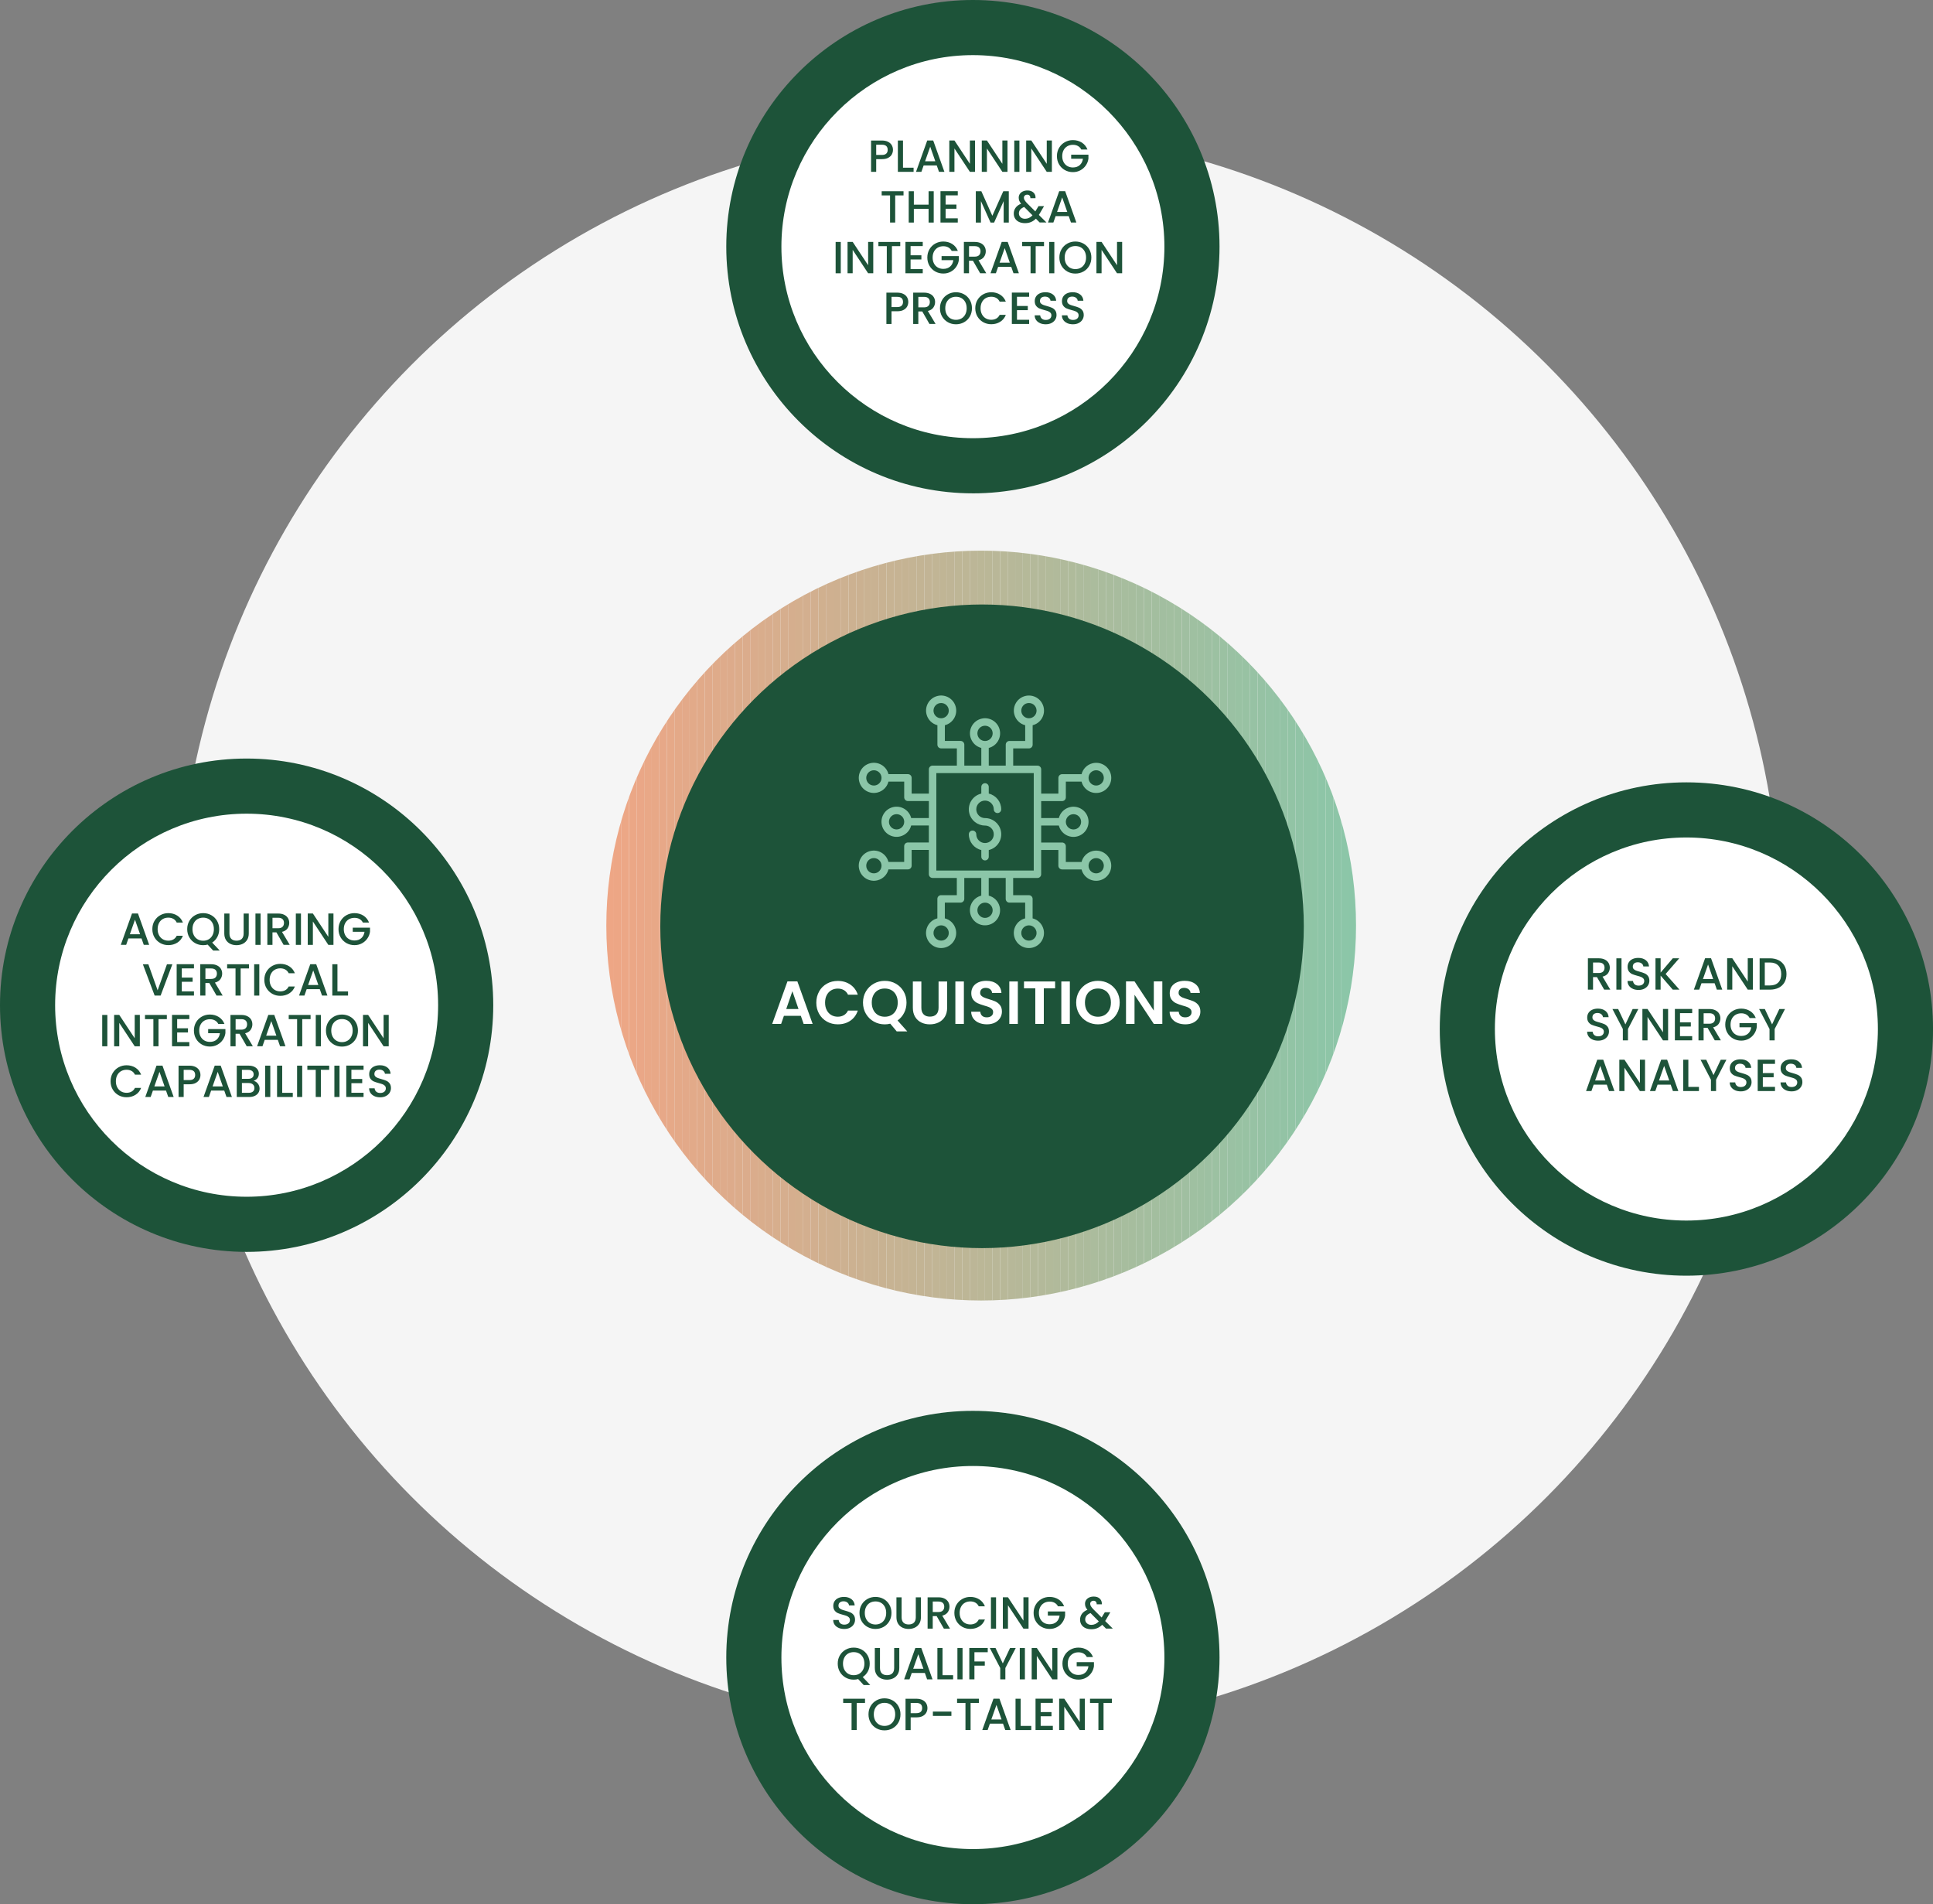 <svg xmlns="http://www.w3.org/2000/svg" xmlns:xlink="http://www.w3.org/1999/xlink" id="Layer_2" data-name="Layer 2" viewBox="0 0 1058.25 1042.28"><rect x="0" y="0" width="1058.25" height="1042.28" fill="#808080" stroke="none"/><defs><style>      .cls-1 {        fill: none;      }      .cls-2 {        clip-path: url(#clippath);      }      .cls-3 {        fill: #eca786;      }      .cls-4 {        fill: #eba786;      }      .cls-5 {        fill: #eaa787;      }      .cls-6 {        fill: #f5f5f5;      }      .cls-7 {        fill: #e7a888;      }      .cls-8 {        fill: #e8a887;      }      .cls-9 {        fill: #e4a988;      }      .cls-10 {        fill: #eea685;      }      .cls-11 {        fill: #fff;      }      .cls-12 {        fill: #e9a887;      }      .cls-13 {        fill: #eda685;      }      .cls-14 {        fill: #e6a988;      }      .cls-15 {        fill: #e3a989;      }      .cls-16 {        fill: #97c2a4;      }      .cls-17 {        fill: #96c2a4;      }      .cls-18 {        fill: #91c4a6;      }      .cls-19 {        fill: #a0bfa1;      }      .cls-20 {        fill: #9fc0a1;      }      .cls-21 {        fill: #9ec0a1;      }      .cls-22 {        fill: #b4b99a;      }      .cls-23 {        fill: #b5b999;      }      .cls-24 {        fill: #b7b899;      }      .cls-25 {        fill: #b8b898;      }      .cls-26 {        fill: #9dc0a2;      }      .cls-27 {        fill: #9cc1a2;      }      .cls-28 {        fill: #9bc1a2;      }      .cls-29 {        fill: #b9b798;      }      .cls-30 {        fill: #c2b495;      }      .cls-31 {        fill: #92c4a5;      }      .cls-32 {        fill: #90c4a6;      }      .cls-33 {        fill: #b3b99a;      }      .cls-34 {        fill: #8ec5a7;      }      .cls-35 {        fill: #8fc5a6;      }      .cls-36 {        fill: #c1b595;      }      .cls-37 {        fill: #b6b899;      }      .cls-38 {        fill: #98c2a3;      }      .cls-39 {        fill: #bab797;      }      .cls-40 {        fill: #8dc5a7;      }      .cls-41 {        fill: #8cc6a8;      }      .cls-42 {        fill: #8bc6a8;      }      .cls-43 {        fill: #cdb191;      }      .cls-44 {        fill: #ceb090;      }      .cls-45 {        fill: #cfb090;      }      .cls-46 {        fill: #b1ba9b;      }      .cls-47 {        fill: #abbc9d;      }      .cls-48 {        fill: #a5bd9f;      }      .cls-49 {        fill: #a7bd9e;      }      .cls-50 {        fill: #a8bc9e;      }      .cls-51 {        fill: #bfb596;      }      .cls-52 {        fill: #b2ba9a;      }      .cls-53 {        fill: #bcb697;      }      .cls-54 {        fill: #aabc9d;      }      .cls-55 {        fill: #a6bd9e;      }      .cls-56 {        fill: #b0ba9b;      }      .cls-57 {        fill: #adbb9c;      }      .cls-58 {        fill: #d8ad8d;      }      .cls-59 {        fill: #a4be9f;      }      .cls-60 {        fill: #bbb797;      }      .cls-61 {        fill: #bdb696;      }      .cls-62 {        fill: #a3be9f;      }      .cls-63 {        fill: #c0b595;      }      .cls-64 {        fill: #beb696;      }      .cls-65 {        fill: #a9bc9d;      }      .cls-66 {        fill: #ccb191;      }      .cls-67 {        fill: #cab292;      }      .cls-68 {        fill: #c5b393;      }      .cls-69 {        fill: #c9b292;      }      .cls-70 {        fill: #d0b08f;      }      .cls-71 {        fill: #deab8b;      }      .cls-72 {        fill: #ddab8b;      }      .cls-73 {        fill: #cbb191;      }      .cls-74 {        fill: #d2af8f;      }      .cls-75 {        fill: #c3b494;      }      .cls-76 {        fill: #c4b494;      }      .cls-77 {        fill: #d5ae8e;      }      .cls-78 {        fill: #dcac8b;      }      .cls-79 {        fill: #d3af8f;      }      .cls-80 {        fill: #daac8c;      }      .cls-81 {        fill: #d9ad8c;      }      .cls-82 {        fill: #afbb9b;      }      .cls-83 {        fill: #e0aa8a;      }      .cls-84 {        fill: #acbb9c;      }      .cls-85 {        fill: #d7ae8d;      }      .cls-86 {        fill: #c7b393;      }      .cls-87 {        fill: #d4af8e;      }      .cls-88 {        fill: #c6b393;      }      .cls-89 {        fill: #dbac8c;      }      .cls-90 {        fill: #e2aa89;      }      .cls-91 {        fill: #e1aa89;      }      .cls-92 {        fill: #c8b292;      }      .cls-93 {        fill: #dfab8a;      }      .cls-94 {        fill: #d6ae8e;      }      .cls-95 {        fill: #1d5339;      }      .cls-96 {        fill: #93c3a5;      }      .cls-97 {        fill: #a1bfa0;      }      .cls-98 {        fill: #95c3a5;      }      .cls-99 {        fill: #a2bfa0;      }      .cls-100 {        fill: #a2bea0;      }      .cls-101 {        fill: #94c3a5;      }      .cls-102 {        fill: #99c2a3;      }      .cls-103 {        fill: #9ac1a3;      }    </style><clipPath id="clippath"><circle class="cls-1" cx="537.16" cy="506.62" r="205.22"></circle></clipPath></defs><g id="Layer_1-2" data-name="Layer 1"><circle class="cls-6" cx="536.11" cy="509.46" r="438.82"></circle><g><circle class="cls-11" cx="923.24" cy="563.24" r="119.93"></circle><path class="cls-95" d="M923.24,698.26c-74.45,0-135.02-60.57-135.02-135.02s60.57-135.02,135.02-135.02,135.02,60.57,135.02,135.02-60.57,135.02-135.02,135.02Zm0-239.86c-57.81,0-104.84,47.03-104.84,104.84s47.03,104.84,104.84,104.84,104.84-47.03,104.84-104.84-47.03-104.84-104.84-104.84Z"></path></g><g><circle class="cls-11" cx="532.63" cy="907.26" r="119.93"></circle><path class="cls-95" d="M532.63,1042.28c-74.45,0-135.02-60.57-135.02-135.02s60.57-135.02,135.02-135.02,135.02,60.57,135.02,135.02-60.57,135.02-135.02,135.02Zm0-239.86c-57.81,0-104.84,47.03-104.84,104.84s47.03,104.84,104.84,104.84,104.84-47.03,104.84-104.84-47.03-104.84-104.84-104.84Z"></path></g><g><circle class="cls-11" cx="135.02" cy="550.21" r="119.93"></circle><path class="cls-95" d="M135.02,685.23C60.57,685.23,0,624.66,0,550.21s60.57-135.02,135.02-135.02,135.02,60.57,135.02,135.02-60.57,135.02-135.02,135.02Zm0-239.86c-57.81,0-104.84,47.03-104.84,104.84s47.03,104.84,104.84,104.84,104.84-47.03,104.84-104.84-47.03-104.84-104.84-104.84Z"></path></g><g><circle class="cls-11" cx="532.63" cy="135.02" r="119.93"></circle><path class="cls-95" d="M532.63,270.03c-74.45,0-135.02-60.57-135.02-135.02S458.18,0,532.63,0s135.02,60.57,135.02,135.02-60.57,135.02-135.02,135.02Zm0-239.86c-57.81,0-104.84,47.03-104.84,104.84s47.03,104.84,104.84,104.84,104.84-47.03,104.84-104.84-47.03-104.84-104.84-104.84Z"></path></g><g class="cls-2"><rect class="cls-10" x="331.94" y="301.41" width="4.15" height="410.43"></rect><rect class="cls-13" x="336.09" y="301.41" width="4.15" height="410.43"></rect><rect class="cls-3" x="340.23" y="301.41" width="4.15" height="410.43"></rect><rect class="cls-4" x="344.38" y="301.41" width="4.15" height="410.43"></rect><rect class="cls-5" x="348.52" y="301.41" width="4.15" height="410.43"></rect><rect class="cls-12" x="352.67" y="301.41" width="4.15" height="410.43"></rect><rect class="cls-8" x="356.81" y="301.41" width="4.15" height="410.43"></rect><rect class="cls-7" x="360.96" y="301.41" width="4.15" height="410.43"></rect><rect class="cls-14" x="365.11" y="301.41" width="4.15" height="410.43"></rect><rect class="cls-9" x="369.25" y="301.41" width="4.15" height="410.43"></rect><rect class="cls-15" x="373.4" y="301.41" width="4.15" height="410.43"></rect><rect class="cls-90" x="377.54" y="301.41" width="4.15" height="410.43"></rect><rect class="cls-91" x="381.69" y="301.41" width="4.15" height="410.43"></rect><rect class="cls-83" x="385.83" y="301.41" width="4.15" height="410.43"></rect><rect class="cls-93" x="389.98" y="301.41" width="4.15" height="410.43"></rect><rect class="cls-71" x="394.13" y="301.41" width="4.15" height="410.43"></rect><rect class="cls-72" x="398.27" y="301.41" width="4.15" height="410.43"></rect><rect class="cls-78" x="402.42" y="301.41" width="4.15" height="410.43"></rect><rect class="cls-89" x="406.56" y="301.41" width="4.15" height="410.43"></rect><rect class="cls-80" x="410.71" y="301.41" width="4.15" height="410.43"></rect><rect class="cls-81" x="414.86" y="301.41" width="4.15" height="410.43"></rect><rect class="cls-58" x="419" y="301.41" width="4.15" height="410.43"></rect><rect class="cls-85" x="423.15" y="301.41" width="4.15" height="410.43"></rect><rect class="cls-94" x="427.29" y="301.41" width="4.15" height="410.43"></rect><rect class="cls-77" x="431.44" y="301.41" width="4.15" height="410.43"></rect><rect class="cls-87" x="435.58" y="301.41" width="4.15" height="410.43"></rect><rect class="cls-79" x="439.73" y="301.41" width="4.15" height="410.43"></rect><rect class="cls-74" x="443.88" y="301.41" width="4.15" height="410.43"></rect><rect class="cls-70" x="448.02" y="301.41" width="4.15" height="410.43"></rect><rect class="cls-45" x="452.17" y="301.41" width="4.15" height="410.43"></rect><rect class="cls-44" x="456.31" y="301.41" width="4.15" height="410.43"></rect><rect class="cls-43" x="460.46" y="301.41" width="4.15" height="410.43"></rect><rect class="cls-66" x="464.6" y="301.41" width="4.15" height="410.43"></rect><rect class="cls-73" x="468.75" y="301.41" width="4.15" height="410.43"></rect><rect class="cls-67" x="472.9" y="301.41" width="4.15" height="410.43"></rect><rect class="cls-69" x="477.04" y="301.41" width="4.15" height="410.43"></rect><rect class="cls-92" x="481.19" y="301.41" width="4.15" height="410.43"></rect><rect class="cls-86" x="485.33" y="301.41" width="4.15" height="410.43"></rect><rect class="cls-88" x="489.48" y="301.41" width="4.15" height="410.43"></rect><rect class="cls-68" x="493.62" y="301.41" width="4.15" height="410.43"></rect><rect class="cls-76" x="497.77" y="301.41" width="4.15" height="410.43"></rect><rect class="cls-75" x="501.92" y="301.41" width="4.15" height="410.43"></rect><rect class="cls-30" x="506.06" y="301.41" width="4.15" height="410.43"></rect><rect class="cls-36" x="510.21" y="301.41" width="4.15" height="410.43"></rect><rect class="cls-63" x="514.35" y="301.41" width="4.15" height="410.43"></rect><rect class="cls-51" x="518.5" y="301.41" width="4.15" height="410.43"></rect><rect class="cls-64" x="522.65" y="301.41" width="4.15" height="410.43"></rect><rect class="cls-61" x="526.79" y="301.41" width="4.15" height="410.43"></rect><rect class="cls-53" x="530.94" y="301.41" width="4.15" height="410.43"></rect><rect class="cls-60" x="535.08" y="301.41" width="4.15" height="410.43"></rect><rect class="cls-39" x="539.23" y="301.41" width="4.15" height="410.43"></rect><rect class="cls-29" x="543.37" y="301.41" width="4.15" height="410.43"></rect><rect class="cls-25" x="547.52" y="301.41" width="4.15" height="410.43"></rect><rect class="cls-24" x="551.67" y="301.41" width="4.15" height="410.43"></rect><rect class="cls-37" x="555.81" y="301.41" width="4.15" height="410.43"></rect><rect class="cls-23" x="559.96" y="301.41" width="4.15" height="410.43"></rect><rect class="cls-22" x="564.1" y="301.41" width="4.15" height="410.43"></rect><rect class="cls-33" x="568.25" y="301.41" width="4.15" height="410.43"></rect><rect class="cls-52" x="572.39" y="301.41" width="4.15" height="410.43"></rect><rect class="cls-46" x="576.54" y="301.41" width="4.15" height="410.43"></rect><rect class="cls-56" x="580.69" y="301.41" width="4.15" height="410.43"></rect><rect class="cls-82" x="584.83" y="301.41" width="4.15" height="410.43"></rect><rect class="cls-57" x="588.98" y="301.41" width="4.15" height="410.43"></rect><rect class="cls-84" x="593.12" y="301.41" width="4.15" height="410.43"></rect><rect class="cls-47" x="597.27" y="301.41" width="4.15" height="410.43"></rect><rect class="cls-54" x="601.42" y="301.41" width="4.15" height="410.43"></rect><rect class="cls-65" x="605.56" y="301.41" width="4.15" height="410.43"></rect><rect class="cls-50" x="609.71" y="301.41" width="4.15" height="410.43"></rect><rect class="cls-49" x="613.85" y="301.41" width="4.15" height="410.43"></rect><rect class="cls-55" x="618" y="301.41" width="4.15" height="410.43"></rect><rect class="cls-48" x="622.14" y="301.41" width="4.15" height="410.43"></rect><rect class="cls-59" x="626.29" y="301.41" width="4.15" height="410.43"></rect><rect class="cls-62" x="630.44" y="301.41" width="4.15" height="410.43"></rect><rect class="cls-100" x="634.58" y="301.41" width="4.15" height="410.43"></rect><rect class="cls-99" x="638.73" y="301.41" width="4.15" height="410.43"></rect><rect class="cls-97" x="642.87" y="301.41" width="4.15" height="410.43"></rect><rect class="cls-19" x="647.02" y="301.41" width="4.15" height="410.43"></rect><rect class="cls-20" x="651.16" y="301.41" width="4.15" height="410.43"></rect><rect class="cls-21" x="655.31" y="301.41" width="4.15" height="410.43"></rect><rect class="cls-26" x="659.46" y="301.41" width="4.15" height="410.43"></rect><rect class="cls-27" x="663.6" y="301.41" width="4.15" height="410.43"></rect><rect class="cls-28" x="667.75" y="301.41" width="4.15" height="410.43"></rect><rect class="cls-103" x="671.89" y="301.41" width="4.15" height="410.43"></rect><rect class="cls-102" x="676.04" y="301.41" width="4.15" height="410.43"></rect><rect class="cls-38" x="680.19" y="301.41" width="4.15" height="410.43"></rect><rect class="cls-16" x="684.33" y="301.41" width="4.15" height="410.43"></rect><rect class="cls-17" x="688.48" y="301.41" width="4.15" height="410.43"></rect><rect class="cls-98" x="692.62" y="301.41" width="4.15" height="410.43"></rect><rect class="cls-101" x="696.77" y="301.41" width="4.15" height="410.43"></rect><rect class="cls-96" x="700.91" y="301.41" width="4.15" height="410.43"></rect><rect class="cls-31" x="705.06" y="301.41" width="4.15" height="410.43"></rect><rect class="cls-18" x="709.21" y="301.41" width="4.15" height="410.43"></rect><rect class="cls-32" x="713.35" y="301.41" width="4.15" height="410.43"></rect><rect class="cls-35" x="717.5" y="301.41" width="4.15" height="410.43"></rect><rect class="cls-34" x="721.64" y="301.41" width="4.15" height="410.43"></rect><rect class="cls-34" x="725.79" y="301.41" width="4.15" height="410.43"></rect><rect class="cls-40" x="729.93" y="301.41" width="4.15" height="410.43"></rect><rect class="cls-41" x="734.08" y="301.41" width="4.15" height="410.43"></rect><rect class="cls-42" x="738.23" y="301.41" width="4.15" height="410.43"></rect></g><circle class="cls-95" cx="537.64" cy="507.02" r="176.15"></circle><g><path class="cls-11" d="M438.43,556.02h-9.26l-1.53,4.43h-4.9l8.36-23.28h5.43l8.36,23.28h-4.93l-1.53-4.43Zm-1.27-3.73l-3.36-9.73-3.36,9.73h6.73Z"></path><path class="cls-11" d="M448.44,542.65c1.03-1.81,2.44-3.22,4.23-4.23,1.79-1.01,3.79-1.51,6.01-1.51,2.6,0,4.87,.67,6.83,2,1.95,1.33,3.32,3.17,4.1,5.53h-5.36c-.53-1.11-1.28-1.94-2.25-2.5-.97-.55-2.08-.83-3.35-.83-1.35,0-2.56,.32-3.61,.95-1.05,.63-1.88,1.53-2.46,2.68-.59,1.15-.88,2.51-.88,4.06s.29,2.88,.88,4.05c.59,1.17,1.41,2.07,2.46,2.7,1.05,.63,2.26,.95,3.61,.95,1.27,0,2.38-.28,3.35-.85s1.72-1.4,2.25-2.51h5.36c-.78,2.38-2.14,4.22-4.08,5.55-1.94,1.32-4.22,1.98-6.84,1.98-2.22,0-4.22-.5-6.01-1.51s-3.2-2.42-4.23-4.21c-1.03-1.8-1.55-3.84-1.55-6.13s.52-4.34,1.55-6.15Z"></path><path class="cls-11" d="M490.92,564.55l-3.53-4.23c-.98,.24-1.98,.37-3,.37-2.18,0-4.17-.51-6-1.53-1.82-1.02-3.26-2.44-4.33-4.25-1.07-1.81-1.6-3.86-1.6-6.15s.53-4.3,1.6-6.11c1.07-1.81,2.51-3.22,4.33-4.25,1.82-1.02,3.82-1.53,6-1.53s4.2,.51,6.01,1.53c1.81,1.02,3.24,2.44,4.3,4.25,1.05,1.81,1.58,3.85,1.58,6.11,0,2.07-.44,3.95-1.32,5.65s-2.07,3.08-3.58,4.15l5.33,5.99h-5.8Zm-12.76-11.69c.6,1.18,1.44,2.08,2.51,2.71,1.08,.63,2.31,.95,3.71,.95s2.63-.32,3.7-.95c1.07-.63,1.9-1.54,2.5-2.71,.6-1.18,.9-2.54,.9-4.1s-.3-2.91-.9-4.08-1.43-2.06-2.5-2.68c-1.07-.62-2.3-.93-3.7-.93s-2.64,.31-3.71,.93c-1.08,.62-1.92,1.52-2.51,2.68s-.9,2.53-.9,4.08,.3,2.92,.9,4.1Z"></path><path class="cls-11" d="M504.41,537.21v14.39c0,1.58,.41,2.78,1.23,3.61,.82,.83,1.98,1.25,3.46,1.25s2.68-.42,3.5-1.25,1.23-2.04,1.23-3.61v-14.39h4.7v14.35c0,1.98-.43,3.65-1.28,5.01-.85,1.37-2,2.39-3.43,3.08-1.43,.69-3.03,1.03-4.78,1.03s-3.3-.34-4.71-1.03c-1.41-.69-2.53-1.72-3.35-3.08-.82-1.36-1.23-3.04-1.23-5.01v-14.35h4.66Z"></path><path class="cls-11" d="M527.69,537.21v23.25h-4.66v-23.25h4.66Z"></path><path class="cls-11" d="M535.93,559.85c-1.3-.55-2.33-1.35-3.08-2.4s-1.14-2.28-1.17-3.7h5c.07,.96,.4,1.71,1.02,2.27,.61,.55,1.45,.83,2.51,.83s1.94-.26,2.56-.78c.62-.52,.93-1.2,.93-2.05,0-.69-.21-1.25-.63-1.7-.42-.44-.95-.79-1.58-1.05-.63-.26-1.5-.54-2.61-.85-1.51-.44-2.74-.88-3.68-1.32-.94-.43-1.75-1.09-2.43-1.97-.68-.88-1.02-2.05-1.02-3.51,0-1.38,.34-2.57,1.03-3.6,.69-1.02,1.65-1.8,2.9-2.35,1.24-.54,2.66-.82,4.26-.82,2.4,0,4.35,.58,5.84,1.75,1.5,1.17,2.33,2.79,2.48,4.88h-5.13c-.05-.8-.38-1.46-1.02-1.98-.63-.52-1.47-.78-2.51-.78-.91,0-1.64,.23-2.18,.7-.54,.47-.82,1.14-.82,2.03,0,.62,.2,1.14,.62,1.55,.41,.41,.92,.74,1.53,1,.61,.26,1.47,.55,2.58,.88,1.51,.44,2.74,.89,3.7,1.33,.95,.44,1.78,1.11,2.46,2,.69,.89,1.03,2.05,1.03,3.5,0,1.24-.32,2.4-.97,3.46-.64,1.07-1.59,1.91-2.83,2.55-1.24,.63-2.72,.95-4.43,.95-1.62,0-3.08-.28-4.38-.83Z"></path><path class="cls-11" d="M557.23,537.21v23.25h-4.66v-23.25h4.66Z"></path><path class="cls-11" d="M577.64,537.21v3.76h-6.19v19.48h-4.66v-19.48h-6.19v-3.76h17.05Z"></path><path class="cls-11" d="M585.7,537.21v23.25h-4.66v-23.25h4.66Z"></path><path class="cls-11" d="M595.1,559.15c-1.82-1.02-3.26-2.44-4.33-4.25-1.07-1.81-1.6-3.86-1.6-6.15s.53-4.3,1.6-6.11c1.07-1.81,2.51-3.22,4.33-4.25,1.82-1.02,3.82-1.53,6-1.53s4.2,.51,6.01,1.53c1.81,1.02,3.24,2.44,4.3,4.25,1.05,1.81,1.58,3.85,1.58,6.11s-.53,4.34-1.58,6.15-2.49,3.23-4.31,4.25c-1.82,1.02-3.82,1.53-6,1.53s-4.17-.51-6-1.53Zm9.69-3.58c1.07-.63,1.9-1.54,2.5-2.71,.6-1.18,.9-2.54,.9-4.1s-.3-2.91-.9-4.08-1.43-2.06-2.5-2.68c-1.07-.62-2.3-.93-3.7-.93s-2.64,.31-3.71,.93c-1.08,.62-1.92,1.52-2.51,2.68s-.9,2.53-.9,4.08,.3,2.92,.9,4.1c.6,1.18,1.44,2.08,2.51,2.71,1.08,.63,2.31,.95,3.71,.95s2.63-.32,3.7-.95Z"></path><path class="cls-11" d="M636.33,560.45h-4.66l-10.56-15.95v15.95h-4.66v-23.28h4.66l10.56,15.99v-15.99h4.66v23.28Z"></path><path class="cls-11" d="M644.57,559.85c-1.3-.55-2.33-1.35-3.08-2.4s-1.14-2.28-1.17-3.7h5c.07,.96,.4,1.71,1.02,2.27,.61,.55,1.45,.83,2.51,.83s1.94-.26,2.56-.78c.62-.52,.93-1.2,.93-2.05,0-.69-.21-1.25-.63-1.7-.42-.44-.95-.79-1.58-1.05-.63-.26-1.5-.54-2.61-.85-1.51-.44-2.74-.88-3.68-1.32-.94-.43-1.75-1.09-2.43-1.97-.68-.88-1.02-2.05-1.02-3.51,0-1.38,.34-2.57,1.03-3.6,.69-1.02,1.65-1.8,2.9-2.35,1.24-.54,2.66-.82,4.26-.82,2.4,0,4.35,.58,5.84,1.75,1.5,1.17,2.33,2.79,2.48,4.88h-5.13c-.05-.8-.38-1.46-1.02-1.98-.63-.52-1.47-.78-2.51-.78-.91,0-1.64,.23-2.18,.7-.54,.47-.82,1.14-.82,2.03,0,.62,.2,1.14,.62,1.55,.41,.41,.92,.74,1.53,1,.61,.26,1.47,.55,2.58,.88,1.51,.44,2.74,.89,3.7,1.33,.95,.44,1.78,1.11,2.46,2,.69,.89,1.03,2.05,1.03,3.5,0,1.24-.32,2.4-.97,3.46-.64,1.07-1.59,1.91-2.83,2.55-1.24,.63-2.72,.95-4.43,.95-1.62,0-3.08-.28-4.38-.83Z"></path></g><g><path class="cls-42" d="M570.01,438.48h11.46c1.13,0,2.04-.91,2.04-2.04v-8.61h8.61c1.13,4.42,5.62,7.09,10.04,5.96,4.42-1.13,7.09-5.62,5.96-10.04-1.13-4.42-5.62-7.09-10.04-5.96-2.93,.75-5.22,3.03-5.96,5.96h-10.65c-1.13,0-2.04,.91-2.04,2.04v8.61h-9.41v-13.29c0-1.13-.91-2.04-2.04-2.04h-13.29v-9.42h8.61c1.13,0,2.04-.91,2.04-2.04v-10.65c4.42-1.13,7.09-5.62,5.96-10.04-1.13-4.42-5.62-7.09-10.04-5.96s-7.09,5.62-5.96,10.04c.75,2.93,3.03,5.22,5.96,5.96v8.61h-8.61c-1.13,0-2.04,.91-2.04,2.04v11.46h-9.3v-9.68c4.42-1.13,7.09-5.62,5.96-10.04-1.13-4.42-5.62-7.09-10.04-5.96s-7.09,5.62-5.96,10.04c.75,2.93,3.03,5.22,5.96,5.96v9.67h-9.3v-11.46c0-1.13-.91-2.04-2.04-2.04h-8.61v-8.61c4.42-1.13,7.09-5.62,5.96-10.04-1.13-4.42-5.62-7.09-10.04-5.96-4.42,1.13-7.09,5.62-5.96,10.04,.75,2.93,3.03,5.22,5.96,5.96v10.65c0,1.13,.91,2.04,2.04,2.04h8.61v9.42h-13.29c-1.13,0-2.04,.91-2.04,2.04v13.28h-9.42v-8.61c0-1.13-.91-2.04-2.04-2.04h-10.65c-1.13-4.42-5.62-7.09-10.04-5.96-4.42,1.13-7.09,5.62-5.96,10.04,1.13,4.42,5.62,7.09,10.04,5.96,2.93-.75,5.22-3.03,5.96-5.96h8.61v8.61c0,1.13,.91,2.04,2.04,2.04h11.46v9.3h-9.68c-1.13-4.42-5.62-7.09-10.04-5.96-4.42,1.13-7.09,5.62-5.96,10.04s5.62,7.09,10.04,5.96c2.93-.75,5.22-3.03,5.96-5.96h9.67v9.3h-11.46c-1.13,0-2.04,.91-2.04,2.04v8.61h-8.61c-1.13-4.42-5.62-7.09-10.04-5.96-4.42,1.13-7.09,5.62-5.96,10.04,1.13,4.42,5.62,7.09,10.04,5.96,2.93-.75,5.22-3.03,5.96-5.96h10.65c1.13,0,2.04-.91,2.04-2.04v-8.61h9.42v13.29c0,1.13,.91,2.04,2.04,2.04h13.28v9.42h-8.61c-1.13,0-2.04,.91-2.04,2.04v10.65c-4.42,1.13-7.09,5.62-5.96,10.04,1.13,4.42,5.62,7.09,10.04,5.96,4.42-1.13,7.09-5.62,5.96-10.04-.75-2.93-3.03-5.22-5.96-5.96v-8.61h8.61c1.13,0,2.04-.91,2.04-2.04v-11.45h9.3v9.67c-4.42,1.13-7.09,5.62-5.96,10.04,1.13,4.42,5.62,7.09,10.04,5.96,4.42-1.13,7.09-5.62,5.96-10.04-.75-2.93-3.03-5.22-5.96-5.96v-9.67h9.3v11.46c0,1.13,.91,2.04,2.04,2.04h8.61v8.61c-4.42,1.13-7.09,5.62-5.96,10.04,1.13,4.42,5.62,7.09,10.04,5.96,4.42-1.13,7.09-5.62,5.96-10.04-.75-2.93-3.03-5.22-5.96-5.96v-10.65c0-1.13-.91-2.04-2.04-2.04h-8.61v-9.41h13.29c1.13,0,2.04-.91,2.04-2.04v-13.29h9.42v8.61c0,1.13,.91,2.04,2.04,2.04h10.65c1.13,4.42,5.62,7.09,10.04,5.96,4.42-1.13,7.09-5.62,5.96-10.04-1.13-4.42-5.62-7.09-10.04-5.96-2.93,.75-5.22,3.03-5.96,5.96h-8.61v-8.61c0-1.13-.91-2.04-2.04-2.04h-11.45v-9.3h9.67c1.13,4.42,5.62,7.09,10.04,5.96,4.42-1.13,7.09-5.62,5.96-10.04-1.13-4.42-5.62-7.09-10.04-5.96-2.93,.75-5.22,3.03-5.96,5.96h-9.67v-9.3Zm30.11-16.87c2.31,0,4.18,1.87,4.18,4.18,0,2.31-1.87,4.18-4.18,4.18-2.31,0-4.18-1.87-4.18-4.18h0c0-2.31,1.87-4.18,4.18-4.18Zm-41-32.64c0-2.31,1.87-4.18,4.18-4.18,2.31,0,4.18,1.87,4.18,4.18s-1.87,4.18-4.18,4.18c-2.31,0-4.18-1.87-4.18-4.18Zm-24.03,12.44c0-2.31,1.87-4.18,4.18-4.18,2.31,0,4.18,1.87,4.18,4.18s-1.87,4.18-4.18,4.18c-2.31,0-4.18-1.87-4.18-4.18Zm-24.03-12.44c0-2.31,1.87-4.18,4.18-4.18,2.31,0,4.18,1.87,4.18,4.18s-1.87,4.18-4.18,4.18c-2.31,0-4.18-1.87-4.18-4.18Zm-32.64,41c-2.31,0-4.18-1.87-4.18-4.18,0-2.31,1.87-4.18,4.18-4.18s4.18,1.87,4.18,4.18c0,2.31-1.87,4.18-4.18,4.18Zm12.43,24.03c-2.31,0-4.18-1.87-4.18-4.18,0-2.31,1.87-4.18,4.18-4.18,2.31,0,4.18,1.87,4.18,4.18,0,2.31-1.87,4.18-4.18,4.18h0Zm-12.43,24.03c-2.31,0-4.18-1.87-4.18-4.18,0-2.31,1.87-4.18,4.18-4.18s4.18,1.87,4.18,4.18c0,2.31-1.87,4.18-4.18,4.18Zm41,32.64c0,2.31-1.87,4.18-4.18,4.18-2.31,0-4.18-1.87-4.18-4.18,0-2.31,1.87-4.18,4.18-4.18h0c2.31,0,4.18,1.87,4.18,4.18Zm24.03-12.43c0,2.31-1.87,4.18-4.18,4.18-2.31,0-4.18-1.87-4.18-4.18,0-2.31,1.87-4.18,4.18-4.18,2.31,0,4.18,1.87,4.18,4.18h0Zm24.03,12.44c0,2.31-1.87,4.18-4.18,4.18-2.31,0-4.18-1.87-4.18-4.18,0-2.31,1.87-4.18,4.18-4.18h0c2.31,0,4.18,1.87,4.18,4.18Zm32.64-41c2.31,0,4.18,1.87,4.18,4.18,0,2.31-1.87,4.18-4.18,4.18-2.31,0-4.18-1.87-4.18-4.18h0c0-2.31,1.87-4.18,4.18-4.18Zm-12.43-24.03c2.31,0,4.18,1.87,4.18,4.18,0,2.31-1.87,4.18-4.18,4.18-2.31,0-4.18-1.87-4.18-4.18,0-2.31,1.87-4.18,4.18-4.18h0Zm-21.75,30.84h-53.33v-53.33h53.33v53.33Z"></path><path class="cls-42" d="M539.27,438.21c2.64,0,4.79,2.15,4.79,4.79,0,1.13,.91,2.04,2.04,2.04s2.04-.91,2.04-2.04c0-4.11-2.83-7.68-6.83-8.63v-3.63c0-1.13-.91-2.04-2.04-2.04s-2.04,.91-2.04,2.04v3.63c-4.77,1.12-7.72,5.89-6.6,10.66,.94,4.01,4.52,6.84,8.64,6.83,2.65,0,4.79,2.14,4.79,4.79s-2.14,4.79-4.79,4.79-4.79-2.14-4.79-4.79c0-1.13-.91-2.04-2.04-2.04s-2.04,.91-2.04,2.04c0,4.11,2.83,7.68,6.83,8.63v3.63c0,1.13,.91,2.04,2.04,2.04s2.04-.91,2.04-2.04v-3.63c4.77-1.12,7.72-5.89,6.6-10.66-.94-4.01-4.52-6.84-8.64-6.83-2.65,0-4.79-2.14-4.79-4.79,0-2.65,2.14-4.79,4.79-4.79h0Z"></path></g><g><path class="cls-95" d="M488.25,84.49c-.41,.77-1.07,1.4-1.97,1.89s-2.06,.73-3.48,.73h-3.11v6.96h-2.81v-17.15h5.92c1.32,0,2.43,.23,3.34,.68,.91,.45,1.6,1.07,2.05,1.84,.45,.77,.68,1.64,.68,2.59,0,.87-.21,1.69-.62,2.47Zm-3.06-.41c.53-.48,.79-1.17,.79-2.06,0-1.87-1.06-2.81-3.18-2.81h-3.11v5.6h3.11c1.07,0,1.87-.24,2.39-.73Z"></path><path class="cls-95" d="M494.36,91.79h5.8v2.27h-8.61v-17.15h2.81v14.88Z"></path><path class="cls-95" d="M512.84,90.56h-7.18l-1.23,3.5h-2.94l6.14-17.17h3.26l6.14,17.17h-2.96l-1.23-3.5Zm-.79-2.29l-2.79-7.97-2.81,7.97h5.6Z"></path><path class="cls-95" d="M533.79,94.06h-2.81l-8.46-12.8v12.8h-2.81v-17.17h2.81l8.46,12.78v-12.78h2.81v17.17Z"></path><path class="cls-95" d="M551.57,94.06h-2.81l-8.46-12.8v12.8h-2.81v-17.17h2.81l8.46,12.78v-12.78h2.81v17.17Z"></path><path class="cls-95" d="M558.09,76.92v17.15h-2.81v-17.15h2.81Z"></path><path class="cls-95" d="M575.87,94.06h-2.81l-8.46-12.8v12.8h-2.81v-17.17h2.81l8.46,12.78v-12.78h2.81v17.17Z"></path><path class="cls-95" d="M591.98,81.85c-.44-.86-1.06-1.5-1.85-1.94-.79-.44-1.7-.65-2.74-.65-1.13,0-2.15,.26-3.03,.76-.89,.51-1.58,1.23-2.08,2.17-.5,.94-.75,2.02-.75,3.26s.25,2.32,.75,3.27c.5,.95,1.2,1.67,2.08,2.18,.89,.51,1.9,.76,3.03,.76,1.53,0,2.77-.43,3.73-1.28s1.54-2.01,1.75-3.48h-6.44v-2.25h9.45v2.2c-.18,1.33-.65,2.56-1.42,3.68-.76,1.12-1.76,2.01-2.99,2.68-1.22,.67-2.59,1-4.08,1-1.61,0-3.08-.37-4.42-1.12-1.33-.75-2.39-1.79-3.17-3.12-.78-1.33-1.17-2.84-1.17-4.52s.39-3.18,1.17-4.52c.78-1.33,1.84-2.37,3.18-3.12,1.34-.75,2.81-1.12,4.4-1.12,1.83,0,3.45,.45,4.87,1.34,1.42,.9,2.45,2.17,3.1,3.81h-3.38Z"></path><path class="cls-95" d="M494.65,104.67v2.29h-4.56v14.85h-2.81v-14.85h-4.59v-2.29h11.96Z"></path><path class="cls-95" d="M511.18,104.67v17.15h-2.81v-7.5h-8.07v7.5h-2.81v-17.15h2.81v7.35h8.07v-7.35h2.81Z"></path><path class="cls-95" d="M517.69,106.94v5.03h5.92v2.29h-5.92v5.26h6.66v2.29h-9.47v-17.17h9.47v2.29h-6.66Z"></path><path class="cls-95" d="M552.28,104.67v17.15h-2.81v-11.74l-5.23,11.74h-1.95l-5.26-11.74v11.74h-2.81v-17.15h3.03l6.02,13.45,6-13.45h3.01Z"></path><path class="cls-95" d="M569.23,121.82l-2.12-2.12c-.82,.82-1.72,1.43-2.69,1.84s-2.06,.6-3.26,.6-2.29-.21-3.23-.64-1.66-1.04-2.17-1.84c-.51-.8-.76-1.72-.76-2.78,0-1.18,.34-2.24,1.01-3.17s1.68-1.67,3.01-2.21c-.48-.58-.81-1.11-1.01-1.62-.2-.5-.3-1.06-.3-1.67,0-.76,.19-1.43,.58-2.02,.39-.59,.94-1.06,1.67-1.41s1.56-.52,2.52-.52,1.8,.19,2.48,.55c.68,.37,1.19,.88,1.53,1.52s.47,1.36,.41,2.15h-2.81c.02-.61-.13-1.08-.44-1.42-.31-.34-.74-.51-1.28-.51s-.98,.16-1.32,.48c-.34,.32-.51,.71-.51,1.17s.13,.88,.38,1.32c.25,.44,.7,1,1.34,1.69l4.54,4.51,1.75-2.89h3.03l-2.22,3.8-.62,1.01,4.17,4.14h-3.68Zm-3.97-3.97l-4.54-4.56c-1.94,.77-2.91,1.94-2.91,3.5,0,.84,.31,1.54,.94,2.11,.62,.57,1.43,.85,2.42,.85,1.55,0,2.91-.63,4.09-1.9Z"></path><path class="cls-95" d="M585.09,118.31h-7.18l-1.23,3.5h-2.94l6.14-17.17h3.26l6.14,17.17h-2.96l-1.23-3.5Zm-.79-2.29l-2.79-7.97-2.81,7.97h5.6Z"></path><path class="cls-95" d="M460.29,132.43v17.15h-2.81v-17.15h2.81Z"></path><path class="cls-95" d="M478.08,149.57h-2.81l-8.46-12.8v12.8h-2.81v-17.17h2.81l8.46,12.78v-12.78h2.81v17.17Z"></path><path class="cls-95" d="M492.86,132.43v2.29h-4.56v14.85h-2.81v-14.85h-4.59v-2.29h11.96Z"></path><path class="cls-95" d="M498.51,134.7v5.03h5.92v2.29h-5.92v5.26h6.66v2.29h-9.47v-17.17h9.47v2.29h-6.66Z"></path><path class="cls-95" d="M521.03,137.36c-.44-.86-1.06-1.5-1.85-1.94-.79-.44-1.7-.65-2.74-.65-1.13,0-2.15,.26-3.03,.76-.89,.51-1.58,1.23-2.08,2.17-.5,.94-.75,2.02-.75,3.26s.25,2.32,.75,3.27c.5,.95,1.2,1.67,2.08,2.18,.89,.51,1.9,.76,3.03,.76,1.53,0,2.77-.43,3.73-1.28s1.54-2.01,1.75-3.48h-6.44v-2.25h9.45v2.2c-.18,1.33-.65,2.56-1.42,3.68-.76,1.12-1.76,2.01-2.99,2.68-1.22,.67-2.59,1-4.08,1-1.61,0-3.08-.37-4.42-1.12-1.33-.75-2.39-1.79-3.17-3.12-.78-1.33-1.17-2.84-1.17-4.52s.39-3.18,1.17-4.52c.78-1.33,1.84-2.37,3.18-3.12,1.34-.75,2.81-1.12,4.4-1.12,1.83,0,3.45,.45,4.87,1.34,1.42,.9,2.45,2.17,3.1,3.81h-3.38Z"></path><path class="cls-95" d="M536.6,149.57l-3.95-6.86h-2.15v6.86h-2.81v-17.15h5.92c1.32,0,2.43,.23,3.34,.69s1.6,1.08,2.05,1.85c.45,.77,.68,1.64,.68,2.59,0,1.12-.33,2.13-.97,3.05-.65,.91-1.65,1.53-3,1.86l4.24,7.1h-3.35Zm-6.09-9.1h3.11c1.05,0,1.85-.26,2.38-.79s.8-1.23,.8-2.12-.26-1.58-.79-2.08c-.53-.5-1.32-.75-2.39-.75h-3.11v5.75Z"></path><path class="cls-95" d="M553.62,146.07h-7.18l-1.23,3.5h-2.94l6.14-17.17h3.26l6.14,17.17h-2.96l-1.23-3.5Zm-.79-2.29l-2.79-7.97-2.81,7.97h5.6Z"></path><path class="cls-95" d="M571.56,132.43v2.29h-4.56v14.85h-2.81v-14.85h-4.59v-2.29h11.96Z"></path><path class="cls-95" d="M577.21,132.43v17.15h-2.81v-17.15h2.81Z"></path><path class="cls-95" d="M584.32,148.62c-1.34-.75-2.4-1.79-3.18-3.13-.78-1.34-1.17-2.85-1.17-4.53s.39-3.18,1.17-4.52c.78-1.33,1.84-2.37,3.18-3.12,1.34-.75,2.81-1.12,4.4-1.12s3.09,.37,4.43,1.12c1.34,.75,2.4,1.79,3.17,3.12,.77,1.33,1.16,2.84,1.16,4.52s-.39,3.19-1.16,4.53c-.77,1.34-1.83,2.39-3.17,3.13-1.34,.75-2.82,1.12-4.43,1.12s-3.06-.37-4.4-1.12Zm7.44-2.1c.89-.52,1.58-1.26,2.08-2.22,.5-.96,.75-2.08,.75-3.34s-.25-2.38-.75-3.33c-.5-.95-1.2-1.69-2.08-2.2-.89-.51-1.9-.76-3.03-.76s-2.15,.26-3.03,.76c-.89,.51-1.58,1.24-2.08,2.2-.5,.95-.75,2.06-.75,3.33s.25,2.38,.75,3.34c.5,.96,1.2,1.7,2.08,2.22,.89,.52,1.9,.78,3.03,.78s2.15-.26,3.03-.78Z"></path><path class="cls-95" d="M614.34,149.57h-2.81l-8.46-12.8v12.8h-2.81v-17.17h2.81l8.46,12.78v-12.78h2.81v17.17Z"></path><path class="cls-95" d="M496.64,167.75c-.41,.77-1.07,1.4-1.97,1.89s-2.06,.73-3.48,.73h-3.11v6.96h-2.81v-17.15h5.92c1.32,0,2.43,.23,3.34,.68,.91,.45,1.6,1.07,2.05,1.84,.45,.77,.68,1.64,.68,2.59,0,.87-.21,1.69-.62,2.47Zm-3.06-.41c.53-.48,.79-1.17,.79-2.06,0-1.87-1.06-2.81-3.18-2.81h-3.11v5.6h3.11c1.07,0,1.87-.24,2.39-.73Z"></path><path class="cls-95" d="M508.85,177.33l-3.95-6.86h-2.15v6.86h-2.81v-17.15h5.92c1.32,0,2.43,.23,3.34,.69s1.6,1.08,2.05,1.85c.45,.77,.68,1.64,.68,2.59,0,1.12-.33,2.13-.97,3.05-.65,.91-1.65,1.53-3,1.86l4.24,7.1h-3.35Zm-6.09-9.1h3.11c1.05,0,1.85-.26,2.38-.79s.8-1.23,.8-2.12-.26-1.58-.79-2.08c-.53-.5-1.32-.75-2.39-.75h-3.11v5.75Z"></path><path class="cls-95" d="M518.95,176.38c-1.34-.75-2.4-1.79-3.18-3.13-.78-1.34-1.17-2.85-1.17-4.53s.39-3.18,1.17-4.52c.78-1.33,1.84-2.37,3.18-3.12,1.34-.75,2.81-1.12,4.4-1.12s3.09,.37,4.43,1.12c1.34,.75,2.4,1.79,3.17,3.12,.77,1.33,1.16,2.84,1.16,4.52s-.39,3.19-1.16,4.53c-.77,1.34-1.83,2.39-3.17,3.13-1.34,.75-2.82,1.12-4.43,1.12s-3.06-.37-4.4-1.12Zm7.44-2.1c.89-.52,1.58-1.26,2.08-2.22,.5-.96,.75-2.08,.75-3.34s-.25-2.38-.75-3.33c-.5-.95-1.2-1.69-2.08-2.2-.89-.51-1.9-.76-3.03-.76s-2.15,.26-3.03,.76c-.89,.51-1.58,1.24-2.08,2.2-.5,.95-.75,2.06-.75,3.33s.25,2.38,.75,3.34c.5,.96,1.2,1.7,2.08,2.22,.89,.52,1.9,.78,3.03,.78s2.15-.26,3.03-.78Z"></path><path class="cls-95" d="M535.11,164.2c.78-1.33,1.84-2.37,3.18-3.12,1.34-.75,2.81-1.12,4.4-1.12,1.83,0,3.45,.45,4.87,1.34,1.42,.9,2.45,2.17,3.1,3.81h-3.38c-.44-.9-1.06-1.58-1.85-2.02-.79-.44-1.7-.67-2.74-.67-1.13,0-2.15,.26-3.03,.76-.89,.51-1.58,1.24-2.08,2.2-.5,.95-.75,2.06-.75,3.33s.25,2.38,.75,3.33c.5,.95,1.2,1.69,2.08,2.21,.89,.52,1.9,.78,3.03,.78,1.04,0,1.95-.22,2.74-.67,.79-.44,1.41-1.12,1.85-2.02h3.38c-.64,1.65-1.67,2.91-3.1,3.8-1.42,.89-3.05,1.33-4.87,1.33-1.61,0-3.08-.37-4.42-1.12-1.33-.75-2.39-1.79-3.17-3.12-.78-1.33-1.17-2.84-1.17-4.52s.39-3.18,1.17-4.52Z"></path><path class="cls-95" d="M556.76,162.45v5.03h5.92v2.29h-5.92v5.26h6.66v2.29h-9.47v-17.17h9.47v2.29h-6.66Z"></path><path class="cls-95" d="M569.41,176.89c-.92-.4-1.65-.97-2.17-1.72s-.79-1.6-.79-2.59h3.01c.07,.74,.36,1.35,.88,1.82,.52,.48,1.25,.72,2.18,.72s1.73-.23,2.27-.7c.54-.47,.81-1.07,.81-1.81,0-.58-.17-1.04-.51-1.41-.34-.36-.76-.64-1.26-.84-.5-.2-1.2-.41-2.08-.64-1.12-.3-2.03-.6-2.73-.9-.7-.3-1.3-.78-1.79-1.42s-.74-1.5-.74-2.57c0-.99,.25-1.85,.74-2.59s1.18-1.31,2.07-1.7c.89-.4,1.92-.59,3.08-.59,1.66,0,3.02,.42,4.08,1.25s1.65,1.97,1.76,3.42h-3.11c-.05-.62-.35-1.16-.89-1.6-.54-.44-1.26-.67-2.15-.67-.81,0-1.46,.21-1.97,.62s-.76,1-.76,1.78c0,.53,.16,.96,.48,1.3s.73,.6,1.22,.8c.49,.2,1.17,.41,2.02,.64,1.13,.31,2.06,.62,2.78,.94,.72,.31,1.32,.79,1.82,1.44s.75,1.52,.75,2.6c0,.87-.23,1.69-.7,2.47-.47,.77-1.15,1.39-2.05,1.86-.9,.47-1.95,.7-3.17,.7-1.15,0-2.19-.2-3.11-.6Z"></path><path class="cls-95" d="M584.31,176.89c-.92-.4-1.65-.97-2.17-1.72s-.79-1.6-.79-2.59h3.01c.07,.74,.36,1.35,.88,1.82,.52,.48,1.25,.72,2.18,.72s1.73-.23,2.27-.7c.54-.47,.81-1.07,.81-1.81,0-.58-.17-1.04-.51-1.41-.34-.36-.76-.64-1.26-.84-.5-.2-1.2-.41-2.08-.64-1.12-.3-2.03-.6-2.73-.9-.7-.3-1.3-.78-1.79-1.42s-.74-1.5-.74-2.57c0-.99,.25-1.85,.74-2.59s1.18-1.31,2.07-1.7c.89-.4,1.92-.59,3.08-.59,1.66,0,3.02,.42,4.08,1.25s1.65,1.97,1.76,3.42h-3.11c-.05-.62-.35-1.16-.89-1.6-.54-.44-1.26-.67-2.15-.67-.81,0-1.46,.21-1.97,.62s-.76,1-.76,1.78c0,.53,.16,.96,.48,1.3s.73,.6,1.22,.8c.49,.2,1.17,.41,2.02,.64,1.13,.31,2.06,.62,2.78,.94,.72,.31,1.32,.79,1.82,1.44s.75,1.52,.75,2.6c0,.87-.23,1.69-.7,2.47-.47,.77-1.15,1.39-2.05,1.86-.9,.47-1.95,.7-3.17,.7-1.15,0-2.19-.2-3.11-.6Z"></path></g><g><path class="cls-95" d="M878.23,541.68l-3.95-6.86h-2.15v6.86h-2.81v-17.15h5.92c1.32,0,2.43,.23,3.34,.69s1.6,1.08,2.05,1.85c.45,.77,.68,1.64,.68,2.59,0,1.12-.33,2.13-.97,3.05-.65,.91-1.65,1.53-3,1.86l4.24,7.1h-3.35Zm-6.09-9.1h3.11c1.05,0,1.85-.26,2.38-.79s.8-1.23,.8-2.12-.26-1.58-.79-2.08c-.53-.5-1.32-.75-2.39-.75h-3.11v5.75Z"></path><path class="cls-95" d="M887.72,524.54v17.15h-2.81v-17.15h2.81Z"></path><path class="cls-95" d="M893.97,541.25c-.92-.4-1.65-.97-2.17-1.72s-.79-1.6-.79-2.59h3.01c.07,.74,.36,1.35,.88,1.82,.52,.48,1.25,.72,2.18,.72s1.73-.23,2.27-.7c.54-.47,.81-1.07,.81-1.81,0-.58-.17-1.04-.51-1.41-.34-.36-.76-.64-1.26-.84-.5-.2-1.2-.41-2.08-.64-1.12-.3-2.03-.6-2.73-.9-.7-.3-1.3-.78-1.79-1.42s-.74-1.5-.74-2.57c0-.99,.25-1.85,.74-2.59s1.18-1.31,2.07-1.7c.89-.4,1.92-.59,3.08-.59,1.66,0,3.02,.42,4.08,1.25s1.65,1.97,1.76,3.42h-3.11c-.05-.62-.35-1.16-.89-1.6-.54-.44-1.26-.67-2.15-.67-.81,0-1.46,.21-1.97,.62s-.76,1-.76,1.78c0,.53,.16,.96,.48,1.3s.73,.6,1.22,.8c.49,.2,1.17,.41,2.02,.64,1.13,.31,2.06,.62,2.78,.94,.72,.31,1.32,.79,1.82,1.44s.75,1.52,.75,2.6c0,.87-.23,1.69-.7,2.47-.47,.77-1.15,1.39-2.05,1.86-.9,.47-1.95,.7-3.17,.7-1.15,0-2.19-.2-3.11-.6Z"></path><path class="cls-95" d="M915.77,541.68l-6.64-7.67v7.67h-2.81v-17.15h2.81v7.82l6.66-7.82h3.53l-7.45,8.59,7.57,8.56h-3.68Z"></path><path class="cls-95" d="M938.69,538.18h-7.18l-1.23,3.5h-2.94l6.14-17.17h3.26l6.14,17.17h-2.96l-1.23-3.5Zm-.79-2.29l-2.79-7.97-2.81,7.97h5.6Z"></path><path class="cls-95" d="M959.64,541.68h-2.81l-8.46-12.8v12.8h-2.81v-17.17h2.81l8.46,12.78v-12.78h2.81v17.17Z"></path><path class="cls-95" d="M973.74,525.59c1.37,.7,2.43,1.7,3.18,3.01,.75,1.31,1.12,2.83,1.12,4.58s-.37,3.26-1.12,4.54-1.81,2.27-3.18,2.95c-1.37,.68-2.97,1.02-4.8,1.02h-5.6v-17.15h5.6c1.83,0,3.42,.35,4.8,1.05Zm-.18,12.17c1.07-1.09,1.6-2.62,1.6-4.59s-.53-3.54-1.6-4.66c-1.07-1.12-2.61-1.68-4.61-1.68h-2.79v12.56h2.79c2.01,0,3.54-.54,4.61-1.63Z"></path><path class="cls-95" d="M871.86,569.01c-.92-.4-1.65-.97-2.17-1.72s-.79-1.6-.79-2.59h3.01c.07,.74,.36,1.35,.88,1.82,.52,.48,1.25,.72,2.18,.72s1.73-.23,2.27-.7c.54-.47,.81-1.07,.81-1.81,0-.58-.17-1.04-.51-1.41-.34-.36-.76-.64-1.26-.84-.5-.2-1.2-.41-2.08-.64-1.12-.3-2.03-.6-2.73-.9-.7-.3-1.3-.78-1.79-1.42s-.74-1.5-.74-2.57c0-.99,.25-1.85,.74-2.59s1.18-1.31,2.07-1.7c.89-.4,1.92-.59,3.08-.59,1.66,0,3.02,.42,4.08,1.25s1.65,1.97,1.76,3.42h-3.11c-.05-.62-.35-1.16-.89-1.6-.54-.44-1.26-.67-2.15-.67-.81,0-1.46,.21-1.97,.62s-.76,1-.76,1.78c0,.53,.16,.96,.48,1.3s.73,.6,1.22,.8c.49,.2,1.17,.41,2.02,.64,1.13,.31,2.06,.62,2.78,.94,.72,.31,1.32,.79,1.82,1.44s.75,1.52,.75,2.6c0,.87-.23,1.69-.7,2.47-.47,.77-1.15,1.39-2.05,1.86-.9,.47-1.95,.7-3.17,.7-1.15,0-2.19-.2-3.11-.6Z"></path><path class="cls-95" d="M896.93,552.29l-5.67,10.93v6.22h-2.81v-6.22l-5.7-10.93h3.13l3.97,8.41,3.97-8.41h3.11Z"></path><path class="cls-95" d="M913.23,569.44h-2.81l-8.46-12.8v12.8h-2.81v-17.17h2.81l8.46,12.78v-12.78h2.81v17.17Z"></path><path class="cls-95" d="M919.75,554.56v5.03h5.92v2.29h-5.92v5.26h6.66v2.29h-9.47v-17.17h9.47v2.29h-6.66Z"></path><path class="cls-95" d="M938.77,569.44l-3.95-6.86h-2.15v6.86h-2.81v-17.15h5.92c1.32,0,2.43,.23,3.34,.69s1.6,1.08,2.05,1.85c.45,.77,.68,1.64,.68,2.59,0,1.12-.33,2.13-.97,3.05-.65,.91-1.65,1.53-3,1.86l4.24,7.1h-3.35Zm-6.09-9.1h3.11c1.05,0,1.85-.26,2.38-.79s.8-1.23,.8-2.12-.26-1.58-.79-2.08c-.53-.5-1.32-.75-2.39-.75h-3.11v5.75Z"></path><path class="cls-95" d="M957.86,557.23c-.44-.86-1.06-1.5-1.85-1.94-.79-.44-1.7-.65-2.74-.65-1.13,0-2.15,.26-3.03,.76-.89,.51-1.58,1.23-2.08,2.17-.5,.94-.75,2.02-.75,3.26s.25,2.32,.75,3.27c.5,.95,1.2,1.67,2.08,2.18,.89,.51,1.9,.76,3.03,.76,1.53,0,2.77-.43,3.73-1.28s1.54-2.01,1.75-3.48h-6.44v-2.25h9.45v2.2c-.18,1.33-.65,2.56-1.42,3.68-.76,1.12-1.76,2.01-2.99,2.68-1.22,.67-2.59,1-4.08,1-1.61,0-3.08-.37-4.42-1.12-1.33-.75-2.39-1.79-3.17-3.12-.78-1.33-1.17-2.84-1.17-4.52s.39-3.18,1.17-4.52c.78-1.33,1.84-2.37,3.18-3.12,1.34-.75,2.81-1.12,4.4-1.12,1.83,0,3.45,.45,4.87,1.34,1.42,.9,2.45,2.17,3.1,3.81h-3.38Z"></path><path class="cls-95" d="M977.23,552.29l-5.67,10.93v6.22h-2.81v-6.22l-5.7-10.93h3.13l3.97,8.41,3.97-8.41h3.11Z"></path><path class="cls-95" d="M879.66,593.69h-7.18l-1.23,3.5h-2.94l6.14-17.17h3.26l6.14,17.17h-2.96l-1.23-3.5Zm-.79-2.29l-2.79-7.97-2.81,7.97h5.6Z"></path><path class="cls-95" d="M900.6,597.19h-2.81l-8.46-12.8v12.8h-2.81v-17.17h2.81l8.46,12.78v-12.78h2.81v17.17Z"></path><path class="cls-95" d="M914.64,593.69h-7.18l-1.23,3.5h-2.94l6.14-17.17h3.26l6.14,17.17h-2.96l-1.23-3.5Zm-.79-2.29l-2.79-7.97-2.81,7.97h5.6Z"></path><path class="cls-95" d="M924.31,594.92h5.8v2.27h-8.61v-17.15h2.81v14.88Z"></path><path class="cls-95" d="M945.16,580.05l-5.67,10.93v6.22h-2.81v-6.22l-5.7-10.93h3.13l3.97,8.41,3.97-8.41h3.11Z"></path><path class="cls-95" d="M949.92,596.76c-.92-.4-1.65-.97-2.17-1.72s-.79-1.6-.79-2.59h3.01c.07,.74,.36,1.35,.88,1.82,.52,.48,1.25,.72,2.18,.72s1.73-.23,2.27-.7c.54-.47,.81-1.07,.81-1.81,0-.58-.17-1.04-.51-1.41-.34-.36-.76-.64-1.26-.84-.5-.2-1.2-.41-2.08-.64-1.12-.3-2.03-.6-2.73-.9-.7-.3-1.3-.78-1.79-1.42s-.74-1.5-.74-2.57c0-.99,.25-1.85,.74-2.59s1.18-1.31,2.07-1.7c.89-.4,1.92-.59,3.08-.59,1.66,0,3.02,.42,4.08,1.25s1.65,1.97,1.76,3.42h-3.11c-.05-.62-.35-1.16-.89-1.6-.54-.44-1.26-.67-2.15-.67-.81,0-1.46,.21-1.97,.62s-.76,1-.76,1.78c0,.53,.16,.96,.48,1.3s.73,.6,1.22,.8c.49,.2,1.17,.41,2.02,.64,1.13,.31,2.06,.62,2.78,.94,.72,.31,1.32,.79,1.82,1.44s.75,1.52,.75,2.6c0,.87-.23,1.69-.7,2.47-.47,.77-1.15,1.39-2.05,1.86-.9,.47-1.95,.7-3.17,.7-1.15,0-2.19-.2-3.11-.6Z"></path><path class="cls-95" d="M965.09,582.32v5.03h5.92v2.29h-5.92v5.26h6.66v2.29h-9.47v-17.17h9.47v2.29h-6.66Z"></path><path class="cls-95" d="M977.74,596.76c-.92-.4-1.65-.97-2.17-1.72s-.79-1.6-.79-2.59h3.01c.07,.74,.36,1.35,.88,1.82,.52,.48,1.25,.72,2.18,.72s1.73-.23,2.27-.7c.54-.47,.81-1.07,.81-1.81,0-.58-.17-1.04-.51-1.41-.34-.36-.76-.64-1.26-.84-.5-.2-1.2-.41-2.08-.64-1.12-.3-2.03-.6-2.73-.9-.7-.3-1.3-.78-1.79-1.42s-.74-1.5-.74-2.57c0-.99,.25-1.85,.74-2.59s1.18-1.31,2.07-1.7c.89-.4,1.92-.59,3.08-.59,1.66,0,3.02,.42,4.08,1.25s1.65,1.97,1.76,3.42h-3.11c-.05-.62-.35-1.16-.89-1.6-.54-.44-1.26-.67-2.15-.67-.81,0-1.46,.21-1.97,.62s-.76,1-.76,1.78c0,.53,.16,.96,.48,1.3s.73,.6,1.22,.8c.49,.2,1.17,.41,2.02,.64,1.13,.31,2.06,.62,2.78,.94,.72,.31,1.32,.79,1.82,1.44s.75,1.52,.75,2.6c0,.87-.23,1.69-.7,2.47-.47,.77-1.15,1.39-2.05,1.86-.9,.47-1.95,.7-3.17,.7-1.15,0-2.19-.2-3.11-.6Z"></path></g><g><path class="cls-95" d="M459.11,891.02c-.92-.4-1.65-.97-2.17-1.72s-.79-1.6-.79-2.59h3.01c.07,.74,.36,1.35,.88,1.82,.52,.48,1.25,.72,2.18,.72s1.73-.23,2.27-.7c.54-.47,.81-1.07,.81-1.81,0-.58-.17-1.04-.51-1.41-.34-.36-.76-.64-1.26-.84-.5-.2-1.2-.41-2.08-.64-1.12-.3-2.03-.6-2.73-.9-.7-.3-1.3-.78-1.79-1.42s-.74-1.5-.74-2.57c0-.99,.25-1.85,.74-2.59s1.18-1.31,2.07-1.7c.89-.4,1.92-.59,3.08-.59,1.66,0,3.02,.42,4.08,1.25s1.65,1.97,1.76,3.42h-3.11c-.05-.62-.35-1.16-.89-1.6-.54-.44-1.26-.67-2.15-.67-.81,0-1.46,.21-1.97,.62s-.76,1-.76,1.78c0,.53,.16,.96,.48,1.3s.73,.6,1.22,.8c.49,.2,1.17,.41,2.02,.64,1.13,.31,2.06,.62,2.78,.94,.72,.31,1.32,.79,1.82,1.44s.75,1.52,.75,2.6c0,.87-.23,1.69-.7,2.47-.47,.77-1.15,1.39-2.05,1.86-.9,.47-1.95,.7-3.17,.7-1.15,0-2.19-.2-3.11-.6Z"></path><path class="cls-95" d="M474.89,890.5c-1.34-.75-2.4-1.79-3.18-3.13-.78-1.34-1.17-2.85-1.17-4.53s.39-3.18,1.17-4.52c.78-1.33,1.84-2.37,3.18-3.12,1.34-.75,2.81-1.12,4.4-1.12s3.09,.37,4.43,1.12c1.34,.75,2.4,1.79,3.17,3.12,.77,1.33,1.16,2.84,1.16,4.52s-.39,3.19-1.16,4.53c-.77,1.34-1.83,2.39-3.17,3.13-1.34,.75-2.82,1.12-4.43,1.12s-3.06-.37-4.4-1.12Zm7.44-2.1c.89-.52,1.58-1.26,2.08-2.22,.5-.96,.75-2.08,.75-3.34s-.25-2.38-.75-3.33c-.5-.95-1.2-1.69-2.08-2.2-.89-.51-1.9-.76-3.03-.76s-2.15,.26-3.03,.76c-.89,.51-1.58,1.24-2.08,2.2-.5,.95-.75,2.06-.75,3.33s.25,2.38,.75,3.34c.5,.96,1.2,1.7,2.08,2.22,.89,.52,1.9,.78,3.03,.78s2.15-.26,3.03-.78Z"></path><path class="cls-95" d="M493.6,874.3v10.93c0,1.3,.34,2.28,1.02,2.94s1.63,.99,2.85,.99,2.19-.33,2.87-.99c.68-.66,1.02-1.64,1.02-2.94v-10.93h2.81v10.88c0,1.4-.3,2.58-.91,3.55s-1.42,1.69-2.44,2.17c-1.02,.48-2.15,.72-3.38,.72s-2.36-.24-3.37-.72c-1.01-.48-1.81-1.2-2.41-2.17-.59-.97-.89-2.15-.89-3.55v-10.88h2.81Z"></path><path class="cls-95" d="M516.74,891.45l-3.95-6.86h-2.15v6.86h-2.81v-17.15h5.92c1.32,0,2.43,.23,3.34,.69s1.6,1.08,2.05,1.85c.45,.77,.68,1.64,.68,2.59,0,1.12-.33,2.13-.97,3.05-.65,.91-1.65,1.53-3,1.86l4.24,7.1h-3.35Zm-6.09-9.1h3.11c1.05,0,1.85-.26,2.38-.79s.8-1.23,.8-2.12-.26-1.58-.79-2.08c-.53-.5-1.32-.75-2.39-.75h-3.11v5.75Z"></path><path class="cls-95" d="M523.66,878.32c.78-1.33,1.84-2.37,3.18-3.12,1.34-.75,2.81-1.12,4.4-1.12,1.83,0,3.45,.45,4.87,1.34,1.42,.9,2.45,2.17,3.1,3.81h-3.38c-.44-.9-1.06-1.58-1.85-2.02-.79-.44-1.7-.67-2.74-.67-1.13,0-2.15,.26-3.03,.76-.89,.51-1.58,1.24-2.08,2.2-.5,.95-.75,2.06-.75,3.33s.25,2.38,.75,3.33c.5,.95,1.2,1.69,2.08,2.21,.89,.52,1.9,.78,3.03,.78,1.04,0,1.95-.22,2.74-.67,.79-.44,1.41-1.12,1.85-2.02h3.38c-.64,1.65-1.67,2.91-3.1,3.8-1.42,.89-3.05,1.33-4.87,1.33-1.61,0-3.08-.37-4.42-1.12-1.33-.75-2.39-1.79-3.17-3.12-.78-1.33-1.17-2.84-1.17-4.52s.39-3.18,1.17-4.52Z"></path><path class="cls-95" d="M545.31,874.3v17.15h-2.81v-17.15h2.81Z"></path><path class="cls-95" d="M563.1,891.45h-2.81l-8.46-12.8v12.8h-2.81v-17.17h2.81l8.46,12.78v-12.78h2.81v17.17Z"></path><path class="cls-95" d="M579.21,879.24c-.44-.86-1.06-1.5-1.85-1.94-.79-.44-1.7-.65-2.74-.65-1.13,0-2.15,.26-3.03,.76-.89,.51-1.58,1.23-2.08,2.17-.5,.94-.75,2.02-.75,3.26s.25,2.32,.75,3.27c.5,.95,1.2,1.67,2.08,2.18,.89,.51,1.9,.76,3.03,.76,1.53,0,2.77-.43,3.73-1.28s1.54-2.01,1.75-3.48h-6.44v-2.25h9.45v2.2c-.18,1.33-.65,2.56-1.42,3.68-.76,1.12-1.76,2.01-2.99,2.68-1.22,.67-2.59,1-4.08,1-1.61,0-3.08-.37-4.42-1.12-1.33-.75-2.39-1.79-3.17-3.12-.78-1.33-1.17-2.84-1.17-4.52s.39-3.18,1.17-4.52c.78-1.33,1.84-2.37,3.18-3.12,1.34-.75,2.81-1.12,4.4-1.12,1.83,0,3.45,.45,4.87,1.34,1.42,.9,2.45,2.17,3.1,3.81h-3.38Z"></path><path class="cls-95" d="M605.53,891.45l-2.12-2.12c-.82,.82-1.72,1.43-2.69,1.84s-2.06,.6-3.26,.6-2.29-.21-3.23-.64-1.66-1.04-2.17-1.84c-.51-.8-.76-1.72-.76-2.78,0-1.18,.34-2.24,1.01-3.17s1.68-1.67,3.01-2.21c-.48-.58-.81-1.11-1.01-1.62-.2-.5-.3-1.06-.3-1.67,0-.76,.19-1.43,.58-2.02,.39-.59,.94-1.06,1.67-1.41s1.56-.52,2.52-.52,1.8,.19,2.48,.55c.68,.37,1.19,.88,1.53,1.52s.47,1.36,.41,2.15h-2.81c.02-.61-.13-1.08-.44-1.42-.31-.34-.74-.51-1.28-.51s-.98,.16-1.32,.48c-.34,.32-.51,.71-.51,1.17s.13,.88,.38,1.32c.25,.44,.7,1,1.34,1.69l4.54,4.51,1.75-2.89h3.03l-2.22,3.8-.62,1.01,4.17,4.14h-3.68Zm-3.97-3.97l-4.54-4.56c-1.94,.77-2.91,1.94-2.91,3.5,0,.84,.31,1.54,.94,2.11,.62,.57,1.43,.85,2.42,.85,1.55,0,2.91-.63,4.09-1.9Z"></path><path class="cls-95" d="M472.83,922.31l-3.01-3.26c-.74,.21-1.55,.32-2.44,.32-1.6,0-3.06-.37-4.4-1.12-1.34-.75-2.4-1.79-3.18-3.13-.78-1.34-1.17-2.85-1.17-4.53s.39-3.18,1.17-4.52c.78-1.33,1.84-2.37,3.18-3.12,1.34-.75,2.81-1.12,4.4-1.12s3.09,.37,4.43,1.12c1.34,.75,2.4,1.79,3.17,3.12,.77,1.33,1.16,2.84,1.16,4.52,0,1.58-.34,3.01-1.02,4.28-.68,1.27-1.62,2.3-2.82,3.07l4.12,4.37h-3.58Zm-10.57-8.38c.5,.96,1.2,1.7,2.08,2.22,.89,.52,1.9,.78,3.03,.78s2.15-.26,3.03-.78c.89-.52,1.58-1.26,2.08-2.22,.5-.96,.75-2.08,.75-3.34s-.25-2.38-.75-3.33c-.5-.95-1.2-1.69-2.08-2.2-.89-.51-1.9-.76-3.03-.76s-2.15,.26-3.03,.76c-.89,.51-1.58,1.24-2.08,2.2-.5,.95-.75,2.06-.75,3.33s.25,2.38,.75,3.34Z"></path><path class="cls-95" d="M481.76,902.06v10.93c0,1.3,.34,2.28,1.02,2.94s1.63,.99,2.85,.99,2.19-.33,2.87-.99c.68-.66,1.02-1.64,1.02-2.94v-10.93h2.81v10.88c0,1.4-.3,2.58-.91,3.55s-1.42,1.69-2.44,2.17c-1.02,.48-2.15,.72-3.38,.72s-2.36-.24-3.37-.72c-1.01-.48-1.81-1.2-2.41-2.17-.59-.97-.89-2.15-.89-3.55v-10.88h2.81Z"></path><path class="cls-95" d="M506.33,915.7h-7.18l-1.23,3.5h-2.94l6.14-17.17h3.26l6.14,17.17h-2.96l-1.23-3.5Zm-.79-2.29l-2.79-7.97-2.81,7.97h5.6Z"></path><path class="cls-95" d="M516,916.93h5.8v2.27h-8.61v-17.15h2.81v14.88Z"></path><path class="cls-95" d="M526.96,902.06v17.15h-2.81v-17.15h2.81Z"></path><path class="cls-95" d="M540.75,902.06v2.29h-7.28v5.06h5.67v2.29h-5.67v7.5h-2.81v-17.15h10.09Z"></path><path class="cls-95" d="M556.07,902.06l-5.67,10.93v6.22h-2.81v-6.22l-5.7-10.93h3.13l3.97,8.41,3.97-8.41h3.11Z"></path><path class="cls-95" d="M561.1,902.06v17.15h-2.81v-17.15h2.81Z"></path><path class="cls-95" d="M578.89,919.2h-2.81l-8.46-12.8v12.8h-2.81v-17.17h2.81l8.46,12.78v-12.78h2.81v17.17Z"></path><path class="cls-95" d="M595,906.99c-.44-.86-1.06-1.5-1.85-1.94-.79-.44-1.7-.65-2.74-.65-1.13,0-2.15,.26-3.03,.76-.89,.51-1.58,1.23-2.08,2.17-.5,.94-.75,2.02-.75,3.26s.25,2.32,.75,3.27c.5,.95,1.2,1.67,2.08,2.18,.89,.51,1.9,.76,3.03,.76,1.53,0,2.77-.43,3.73-1.28s1.54-2.01,1.75-3.48h-6.44v-2.25h9.45v2.2c-.18,1.33-.65,2.56-1.42,3.68-.76,1.12-1.76,2.01-2.99,2.68-1.22,.67-2.59,1-4.08,1-1.61,0-3.08-.37-4.42-1.12-1.33-.75-2.39-1.79-3.17-3.12-.78-1.33-1.17-2.84-1.17-4.52s.39-3.18,1.17-4.52c.78-1.33,1.84-2.37,3.18-3.12,1.34-.75,2.81-1.12,4.4-1.12,1.83,0,3.45,.45,4.87,1.34,1.42,.9,2.45,2.17,3.1,3.81h-3.38Z"></path><path class="cls-95" d="M473.57,929.81v2.29h-4.56v14.85h-2.81v-14.85h-4.59v-2.29h11.96Z"></path><path class="cls-95" d="M479.82,946.01c-1.34-.75-2.4-1.79-3.18-3.13-.78-1.34-1.17-2.85-1.17-4.53s.39-3.18,1.17-4.52c.78-1.33,1.84-2.37,3.18-3.12,1.34-.75,2.81-1.12,4.4-1.12s3.09,.37,4.43,1.12c1.34,.75,2.4,1.79,3.17,3.12,.77,1.33,1.16,2.84,1.16,4.52s-.39,3.19-1.16,4.53c-.77,1.34-1.83,2.39-3.17,3.13-1.34,.75-2.82,1.12-4.43,1.12s-3.06-.37-4.4-1.12Zm7.44-2.1c.89-.52,1.58-1.26,2.08-2.22,.5-.96,.75-2.08,.75-3.34s-.25-2.38-.75-3.33c-.5-.95-1.2-1.69-2.08-2.2-.89-.51-1.9-.76-3.03-.76s-2.15,.26-3.03,.76c-.89,.51-1.58,1.24-2.08,2.2-.5,.95-.75,2.06-.75,3.33s.25,2.38,.75,3.34c.5,.96,1.2,1.7,2.08,2.22,.89,.52,1.9,.78,3.03,.78s2.15-.26,3.03-.78Z"></path><path class="cls-95" d="M507.12,937.39c-.41,.77-1.07,1.4-1.97,1.89s-2.06,.73-3.48,.73h-3.11v6.96h-2.81v-17.15h5.92c1.32,0,2.43,.23,3.34,.68,.91,.45,1.6,1.07,2.05,1.84,.45,.77,.68,1.64,.68,2.59,0,.87-.21,1.69-.62,2.47Zm-3.06-.41c.53-.48,.79-1.17,.79-2.06,0-1.87-1.06-2.81-3.18-2.81h-3.11v5.6h3.11c1.07,0,1.87-.24,2.39-.73Z"></path><path class="cls-95" d="M520.86,936.84v2.37h-10.14v-2.37h10.14Z"></path><path class="cls-95" d="M535.93,929.81v2.29h-4.56v14.85h-2.81v-14.85h-4.59v-2.29h11.96Z"></path><path class="cls-95" d="M549.11,943.45h-7.18l-1.23,3.5h-2.94l6.14-17.17h3.26l6.14,17.17h-2.96l-1.23-3.5Zm-.79-2.29l-2.79-7.97-2.81,7.97h5.6Z"></path><path class="cls-95" d="M558.78,944.69h5.8v2.27h-8.61v-17.15h2.81v14.88Z"></path><path class="cls-95" d="M569.73,932.08v5.03h5.92v2.29h-5.92v5.26h6.66v2.29h-9.47v-17.17h9.47v2.29h-6.66Z"></path><path class="cls-95" d="M593.93,946.96h-2.81l-8.46-12.8v12.8h-2.81v-17.17h2.81l8.46,12.78v-12.78h2.81v17.17Z"></path><path class="cls-95" d="M608.71,929.81v2.29h-4.56v14.85h-2.81v-14.85h-4.59v-2.29h11.96Z"></path></g><g><path class="cls-95" d="M77.48,513.67h-7.18l-1.23,3.5h-2.94l6.14-17.17h3.26l6.14,17.17h-2.96l-1.23-3.5Zm-.79-2.29l-2.79-7.97-2.81,7.97h5.6Z"></path><path class="cls-95" d="M84.58,504.05c.78-1.33,1.84-2.37,3.18-3.12,1.34-.75,2.81-1.12,4.4-1.12,1.83,0,3.45,.45,4.87,1.34,1.42,.9,2.45,2.17,3.1,3.81h-3.38c-.44-.9-1.06-1.58-1.85-2.02-.79-.44-1.7-.67-2.74-.67-1.13,0-2.15,.26-3.03,.76-.89,.51-1.58,1.24-2.08,2.2-.5,.95-.75,2.06-.75,3.33s.25,2.38,.75,3.33c.5,.95,1.2,1.69,2.08,2.21,.89,.52,1.9,.78,3.03,.78,1.04,0,1.95-.22,2.74-.67,.79-.44,1.41-1.12,1.85-2.02h3.38c-.64,1.65-1.67,2.91-3.1,3.8-1.42,.89-3.05,1.33-4.87,1.33-1.61,0-3.08-.37-4.42-1.12-1.33-.75-2.39-1.79-3.17-3.12-.78-1.33-1.17-2.84-1.17-4.52s.39-3.18,1.17-4.52Z"></path><path class="cls-95" d="M116.69,520.29l-3.01-3.26c-.74,.21-1.55,.32-2.44,.32-1.6,0-3.06-.37-4.4-1.12-1.34-.75-2.4-1.79-3.18-3.13-.78-1.34-1.17-2.85-1.17-4.53s.39-3.18,1.17-4.52c.78-1.33,1.84-2.37,3.18-3.12,1.34-.75,2.81-1.12,4.4-1.12s3.09,.37,4.43,1.12c1.34,.75,2.4,1.79,3.17,3.12,.77,1.33,1.16,2.84,1.16,4.52,0,1.58-.34,3.01-1.02,4.28-.68,1.27-1.62,2.3-2.82,3.07l4.12,4.37h-3.58Zm-10.57-8.38c.5,.96,1.2,1.7,2.08,2.22,.89,.52,1.9,.78,3.03,.78s2.15-.26,3.03-.78c.89-.52,1.58-1.26,2.08-2.22,.5-.96,.75-2.08,.75-3.34s-.25-2.38-.75-3.33c-.5-.95-1.2-1.69-2.08-2.2-.89-.51-1.9-.76-3.03-.76s-2.15,.26-3.03,.76c-.89,.51-1.58,1.24-2.08,2.2-.5,.95-.75,2.06-.75,3.33s.25,2.38,.75,3.34Z"></path><path class="cls-95" d="M125.62,500.03v10.93c0,1.3,.34,2.28,1.02,2.94s1.63,.99,2.85,.99,2.19-.33,2.87-.99c.68-.66,1.02-1.64,1.02-2.94v-10.93h2.81v10.88c0,1.4-.3,2.58-.91,3.55s-1.42,1.69-2.44,2.17c-1.02,.48-2.15,.72-3.38,.72s-2.36-.24-3.37-.72c-1.01-.48-1.81-1.2-2.41-2.17-.59-.97-.89-2.15-.89-3.55v-10.88h2.81Z"></path><path class="cls-95" d="M142.66,500.03v17.15h-2.81v-17.15h2.81Z"></path><path class="cls-95" d="M155.27,517.18l-3.95-6.86h-2.15v6.86h-2.81v-17.15h5.92c1.32,0,2.43,.23,3.34,.69s1.6,1.08,2.05,1.85c.45,.77,.68,1.64,.68,2.59,0,1.12-.33,2.13-.97,3.05-.65,.91-1.65,1.53-3,1.86l4.24,7.1h-3.35Zm-6.09-9.1h3.11c1.05,0,1.85-.26,2.38-.79s.8-1.23,.8-2.12-.26-1.58-.79-2.08c-.53-.5-1.32-.75-2.39-.75h-3.11v5.75Z"></path><path class="cls-95" d="M164.77,500.03v17.15h-2.81v-17.15h2.81Z"></path><path class="cls-95" d="M182.56,517.18h-2.81l-8.46-12.8v12.8h-2.81v-17.17h2.81l8.46,12.78v-12.78h2.81v17.17Z"></path><path class="cls-95" d="M198.67,504.97c-.44-.86-1.06-1.5-1.85-1.94-.79-.44-1.7-.65-2.74-.65-1.13,0-2.15,.26-3.03,.76-.89,.51-1.58,1.23-2.08,2.17-.5,.94-.75,2.02-.75,3.26s.25,2.32,.75,3.27c.5,.95,1.2,1.67,2.08,2.18,.89,.51,1.9,.76,3.03,.76,1.53,0,2.77-.43,3.73-1.28s1.54-2.01,1.75-3.48h-6.44v-2.25h9.45v2.2c-.18,1.33-.65,2.56-1.42,3.68-.76,1.12-1.76,2.01-2.99,2.68-1.22,.67-2.59,1-4.08,1-1.61,0-3.08-.37-4.42-1.12-1.33-.75-2.39-1.79-3.17-3.12-.78-1.33-1.17-2.84-1.17-4.52s.39-3.18,1.17-4.52c.78-1.33,1.84-2.37,3.18-3.12,1.34-.75,2.81-1.12,4.4-1.12,1.83,0,3.45,.45,4.87,1.34,1.42,.9,2.45,2.17,3.1,3.81h-3.38Z"></path><path class="cls-95" d="M94.37,527.79l-6.44,17.15h-3.26l-6.46-17.15h3.01l5.08,14.26,5.11-14.26h2.96Z"></path><path class="cls-95" d="M99.53,530.06v5.03h5.92v2.29h-5.92v5.26h6.66v2.29h-9.47v-17.17h9.47v2.29h-6.66Z"></path><path class="cls-95" d="M118.55,544.93l-3.95-6.86h-2.15v6.86h-2.81v-17.15h5.92c1.32,0,2.43,.23,3.34,.69s1.6,1.08,2.05,1.85c.45,.77,.68,1.64,.68,2.59,0,1.12-.33,2.13-.97,3.05-.65,.91-1.65,1.53-3,1.86l4.24,7.1h-3.35Zm-6.09-9.1h3.11c1.05,0,1.85-.26,2.38-.79s.8-1.23,.8-2.12-.26-1.58-.79-2.08c-.53-.5-1.32-.75-2.39-.75h-3.11v5.75Z"></path><path class="cls-95" d="M136.31,527.79v2.29h-4.56v14.85h-2.81v-14.85h-4.59v-2.29h11.96Z"></path><path class="cls-95" d="M141.96,527.79v17.15h-2.81v-17.15h2.81Z"></path><path class="cls-95" d="M145.89,531.81c.78-1.33,1.84-2.37,3.18-3.12,1.34-.75,2.81-1.12,4.4-1.12,1.83,0,3.45,.45,4.87,1.34,1.42,.9,2.45,2.17,3.1,3.81h-3.38c-.44-.9-1.06-1.58-1.85-2.02-.79-.44-1.7-.67-2.74-.67-1.13,0-2.15,.26-3.03,.76-.89,.51-1.58,1.24-2.08,2.2-.5,.95-.75,2.06-.75,3.33s.25,2.38,.75,3.33c.5,.95,1.2,1.69,2.08,2.21,.89,.52,1.9,.78,3.03,.78,1.04,0,1.95-.22,2.74-.67,.79-.44,1.41-1.12,1.85-2.02h3.38c-.64,1.65-1.67,2.91-3.1,3.8-1.42,.89-3.05,1.33-4.87,1.33-1.61,0-3.08-.37-4.42-1.12-1.33-.75-2.39-1.79-3.17-3.12-.78-1.33-1.17-2.84-1.17-4.52s.39-3.18,1.17-4.52Z"></path><path class="cls-95" d="M175.07,541.43h-7.18l-1.23,3.5h-2.94l6.14-17.17h3.26l6.14,17.17h-2.96l-1.23-3.5Zm-.79-2.29l-2.79-7.97-2.81,7.97h5.6Z"></path><path class="cls-95" d="M184.74,542.66h5.8v2.27h-8.61v-17.15h2.81v14.88Z"></path><path class="cls-95" d="M58.77,555.54v17.15h-2.81v-17.15h2.81Z"></path><path class="cls-95" d="M76.56,572.69h-2.81l-8.46-12.8v12.8h-2.81v-17.17h2.81l8.46,12.78v-12.78h2.81v17.17Z"></path><path class="cls-95" d="M91.34,555.54v2.29h-4.56v14.85h-2.81v-14.85h-4.59v-2.29h11.96Z"></path><path class="cls-95" d="M96.99,557.81v5.03h5.92v2.29h-5.92v5.26h6.66v2.29h-9.47v-17.17h9.47v2.29h-6.66Z"></path><path class="cls-95" d="M119.51,560.47c-.44-.86-1.06-1.5-1.85-1.94-.79-.44-1.7-.65-2.74-.65-1.13,0-2.15,.26-3.03,.76-.89,.51-1.58,1.23-2.08,2.17-.5,.94-.75,2.02-.75,3.26s.25,2.32,.75,3.27c.5,.95,1.2,1.67,2.08,2.18,.89,.51,1.9,.76,3.03,.76,1.53,0,2.77-.43,3.73-1.28s1.54-2.01,1.75-3.48h-6.44v-2.25h9.45v2.2c-.18,1.33-.65,2.56-1.42,3.68-.76,1.12-1.76,2.01-2.99,2.68-1.22,.67-2.59,1-4.08,1-1.61,0-3.08-.37-4.42-1.12-1.33-.75-2.39-1.79-3.17-3.12-.78-1.33-1.17-2.84-1.17-4.52s.39-3.18,1.17-4.52c.78-1.33,1.84-2.37,3.18-3.12,1.34-.75,2.81-1.12,4.4-1.12,1.83,0,3.45,.45,4.87,1.34,1.42,.9,2.45,2.17,3.1,3.81h-3.38Z"></path><path class="cls-95" d="M135.08,572.69l-3.95-6.86h-2.15v6.86h-2.81v-17.15h5.92c1.32,0,2.43,.23,3.34,.69s1.6,1.08,2.05,1.85c.45,.77,.68,1.64,.68,2.59,0,1.12-.33,2.13-.97,3.05-.65,.91-1.65,1.53-3,1.86l4.24,7.1h-3.35Zm-6.09-9.1h3.11c1.05,0,1.85-.26,2.38-.79s.8-1.23,.8-2.12-.26-1.58-.79-2.08c-.53-.5-1.32-.75-2.39-.75h-3.11v5.75Z"></path><path class="cls-95" d="M152.1,569.18h-7.18l-1.23,3.5h-2.94l6.14-17.17h3.26l6.14,17.17h-2.96l-1.23-3.5Zm-.79-2.29l-2.79-7.97-2.81,7.97h5.6Z"></path><path class="cls-95" d="M170.03,555.54v2.29h-4.56v14.85h-2.81v-14.85h-4.59v-2.29h11.96Z"></path><path class="cls-95" d="M175.68,555.54v17.15h-2.81v-17.15h2.81Z"></path><path class="cls-95" d="M182.8,571.74c-1.34-.75-2.4-1.79-3.18-3.13-.78-1.34-1.17-2.85-1.17-4.53s.39-3.18,1.17-4.52c.78-1.33,1.84-2.37,3.18-3.12,1.34-.75,2.81-1.12,4.4-1.12s3.09,.37,4.43,1.12c1.34,.75,2.4,1.79,3.17,3.12,.77,1.33,1.16,2.84,1.16,4.52s-.39,3.19-1.16,4.53c-.77,1.34-1.83,2.39-3.17,3.13-1.34,.75-2.82,1.12-4.43,1.12s-3.06-.37-4.4-1.12Zm7.44-2.1c.89-.52,1.58-1.26,2.08-2.22,.5-.96,.75-2.08,.75-3.34s-.25-2.38-.75-3.33c-.5-.95-1.2-1.69-2.08-2.2-.89-.51-1.9-.76-3.03-.76s-2.15,.26-3.03,.76c-.89,.51-1.58,1.24-2.08,2.2-.5,.95-.75,2.06-.75,3.33s.25,2.38,.75,3.34c.5,.96,1.2,1.7,2.08,2.22,.89,.52,1.9,.78,3.03,.78s2.15-.26,3.03-.78Z"></path><path class="cls-95" d="M212.81,572.69h-2.81l-8.46-12.8v12.8h-2.81v-17.17h2.81l8.46,12.78v-12.78h2.81v17.17Z"></path><path class="cls-95" d="M61.72,587.32c.78-1.33,1.84-2.37,3.18-3.12,1.34-.75,2.81-1.12,4.4-1.12,1.83,0,3.45,.45,4.87,1.34,1.42,.9,2.45,2.17,3.1,3.81h-3.38c-.44-.9-1.06-1.58-1.85-2.02-.79-.44-1.7-.67-2.74-.67-1.13,0-2.15,.26-3.03,.76-.89,.51-1.58,1.24-2.08,2.2-.5,.95-.75,2.06-.75,3.33s.25,2.38,.75,3.33c.5,.95,1.2,1.69,2.08,2.21,.89,.52,1.9,.78,3.03,.78,1.04,0,1.95-.22,2.74-.67,.79-.44,1.41-1.12,1.85-2.02h3.38c-.64,1.65-1.67,2.91-3.1,3.8-1.42,.89-3.05,1.33-4.87,1.33-1.61,0-3.08-.37-4.42-1.12-1.33-.75-2.39-1.79-3.17-3.12-.78-1.33-1.17-2.84-1.17-4.52s.39-3.18,1.17-4.52Z"></path><path class="cls-95" d="M90.89,596.94h-7.18l-1.23,3.5h-2.94l6.14-17.17h3.26l6.14,17.17h-2.96l-1.23-3.5Zm-.79-2.29l-2.79-7.97-2.81,7.97h5.6Z"></path><path class="cls-95" d="M109.12,590.87c-.41,.77-1.07,1.4-1.97,1.89s-2.06,.73-3.48,.73h-3.11v6.96h-2.81v-17.15h5.92c1.32,0,2.43,.23,3.34,.68,.91,.45,1.6,1.07,2.05,1.84,.45,.77,.68,1.64,.68,2.59,0,.87-.21,1.69-.62,2.47Zm-3.06-.41c.53-.48,.79-1.17,.79-2.06,0-1.87-1.06-2.81-3.18-2.81h-3.11v5.6h3.11c1.07,0,1.87-.24,2.39-.73Z"></path><path class="cls-95" d="M122.77,596.94h-7.18l-1.23,3.5h-2.94l6.14-17.17h3.26l6.14,17.17h-2.96l-1.23-3.5Zm-.79-2.29l-2.79-7.97-2.81,7.97h5.6Z"></path><path class="cls-95" d="M141.15,593.09c.64,.81,.96,1.72,.96,2.74,0,.87-.23,1.66-.68,2.36-.45,.7-1.11,1.25-1.96,1.65-.86,.4-1.85,.6-2.99,.6h-6.86v-17.15h6.54c1.17,0,2.17,.2,3.01,.59,.84,.39,1.47,.92,1.9,1.59s.64,1.41,.64,2.23c0,.99-.26,1.81-.79,2.47-.53,.66-1.23,1.14-2.12,1.46,.92,.16,1.7,.65,2.34,1.46Zm-8.71-2.59h3.48c.92,0,1.64-.21,2.16-.63s.78-1.02,.78-1.81-.26-1.38-.78-1.81-1.24-.65-2.16-.65h-3.48v4.91Zm6.04,6.96c.54-.46,.81-1.1,.81-1.92s-.29-1.51-.86-2c-.58-.49-1.34-.74-2.29-.74h-3.7v5.35h3.8c.95,0,1.7-.23,2.25-.69Z"></path><path class="cls-95" d="M147.98,583.29v17.15h-2.81v-17.15h2.81Z"></path><path class="cls-95" d="M154.49,598.17h5.8v2.27h-8.61v-17.15h2.81v14.88Z"></path><path class="cls-95" d="M165.45,583.29v17.15h-2.81v-17.15h2.81Z"></path><path class="cls-95" d="M180.22,583.29v2.29h-4.56v14.85h-2.81v-14.85h-4.59v-2.29h11.96Z"></path><path class="cls-95" d="M185.87,583.29v17.15h-2.81v-17.15h2.81Z"></path><path class="cls-95" d="M192.38,585.56v5.03h5.92v2.29h-5.92v5.26h6.66v2.29h-9.47v-17.17h9.47v2.29h-6.66Z"></path><path class="cls-95" d="M205.04,600.01c-.92-.4-1.65-.97-2.17-1.72s-.79-1.6-.79-2.59h3.01c.07,.74,.36,1.35,.88,1.82,.52,.48,1.25,.72,2.18,.72s1.73-.23,2.27-.7c.54-.47,.81-1.07,.81-1.81,0-.58-.17-1.04-.51-1.41-.34-.36-.76-.64-1.26-.84-.5-.2-1.2-.41-2.08-.64-1.12-.3-2.03-.6-2.73-.9-.7-.3-1.3-.78-1.79-1.42s-.74-1.5-.74-2.57c0-.99,.25-1.85,.74-2.59s1.18-1.31,2.07-1.7c.89-.4,1.92-.59,3.08-.59,1.66,0,3.02,.42,4.08,1.25s1.65,1.97,1.76,3.42h-3.11c-.05-.62-.35-1.16-.89-1.6-.54-.44-1.26-.67-2.15-.67-.81,0-1.46,.21-1.97,.62s-.76,1-.76,1.78c0,.53,.16,.96,.48,1.3s.73,.6,1.22,.8c.49,.2,1.17,.41,2.02,.64,1.13,.31,2.06,.62,2.78,.94,.72,.31,1.32,.79,1.82,1.44s.75,1.52,.75,2.6c0,.87-.23,1.69-.7,2.47-.47,.77-1.15,1.39-2.05,1.86-.9,.47-1.95,.7-3.17,.7-1.15,0-2.19-.2-3.11-.6Z"></path></g></g></svg>